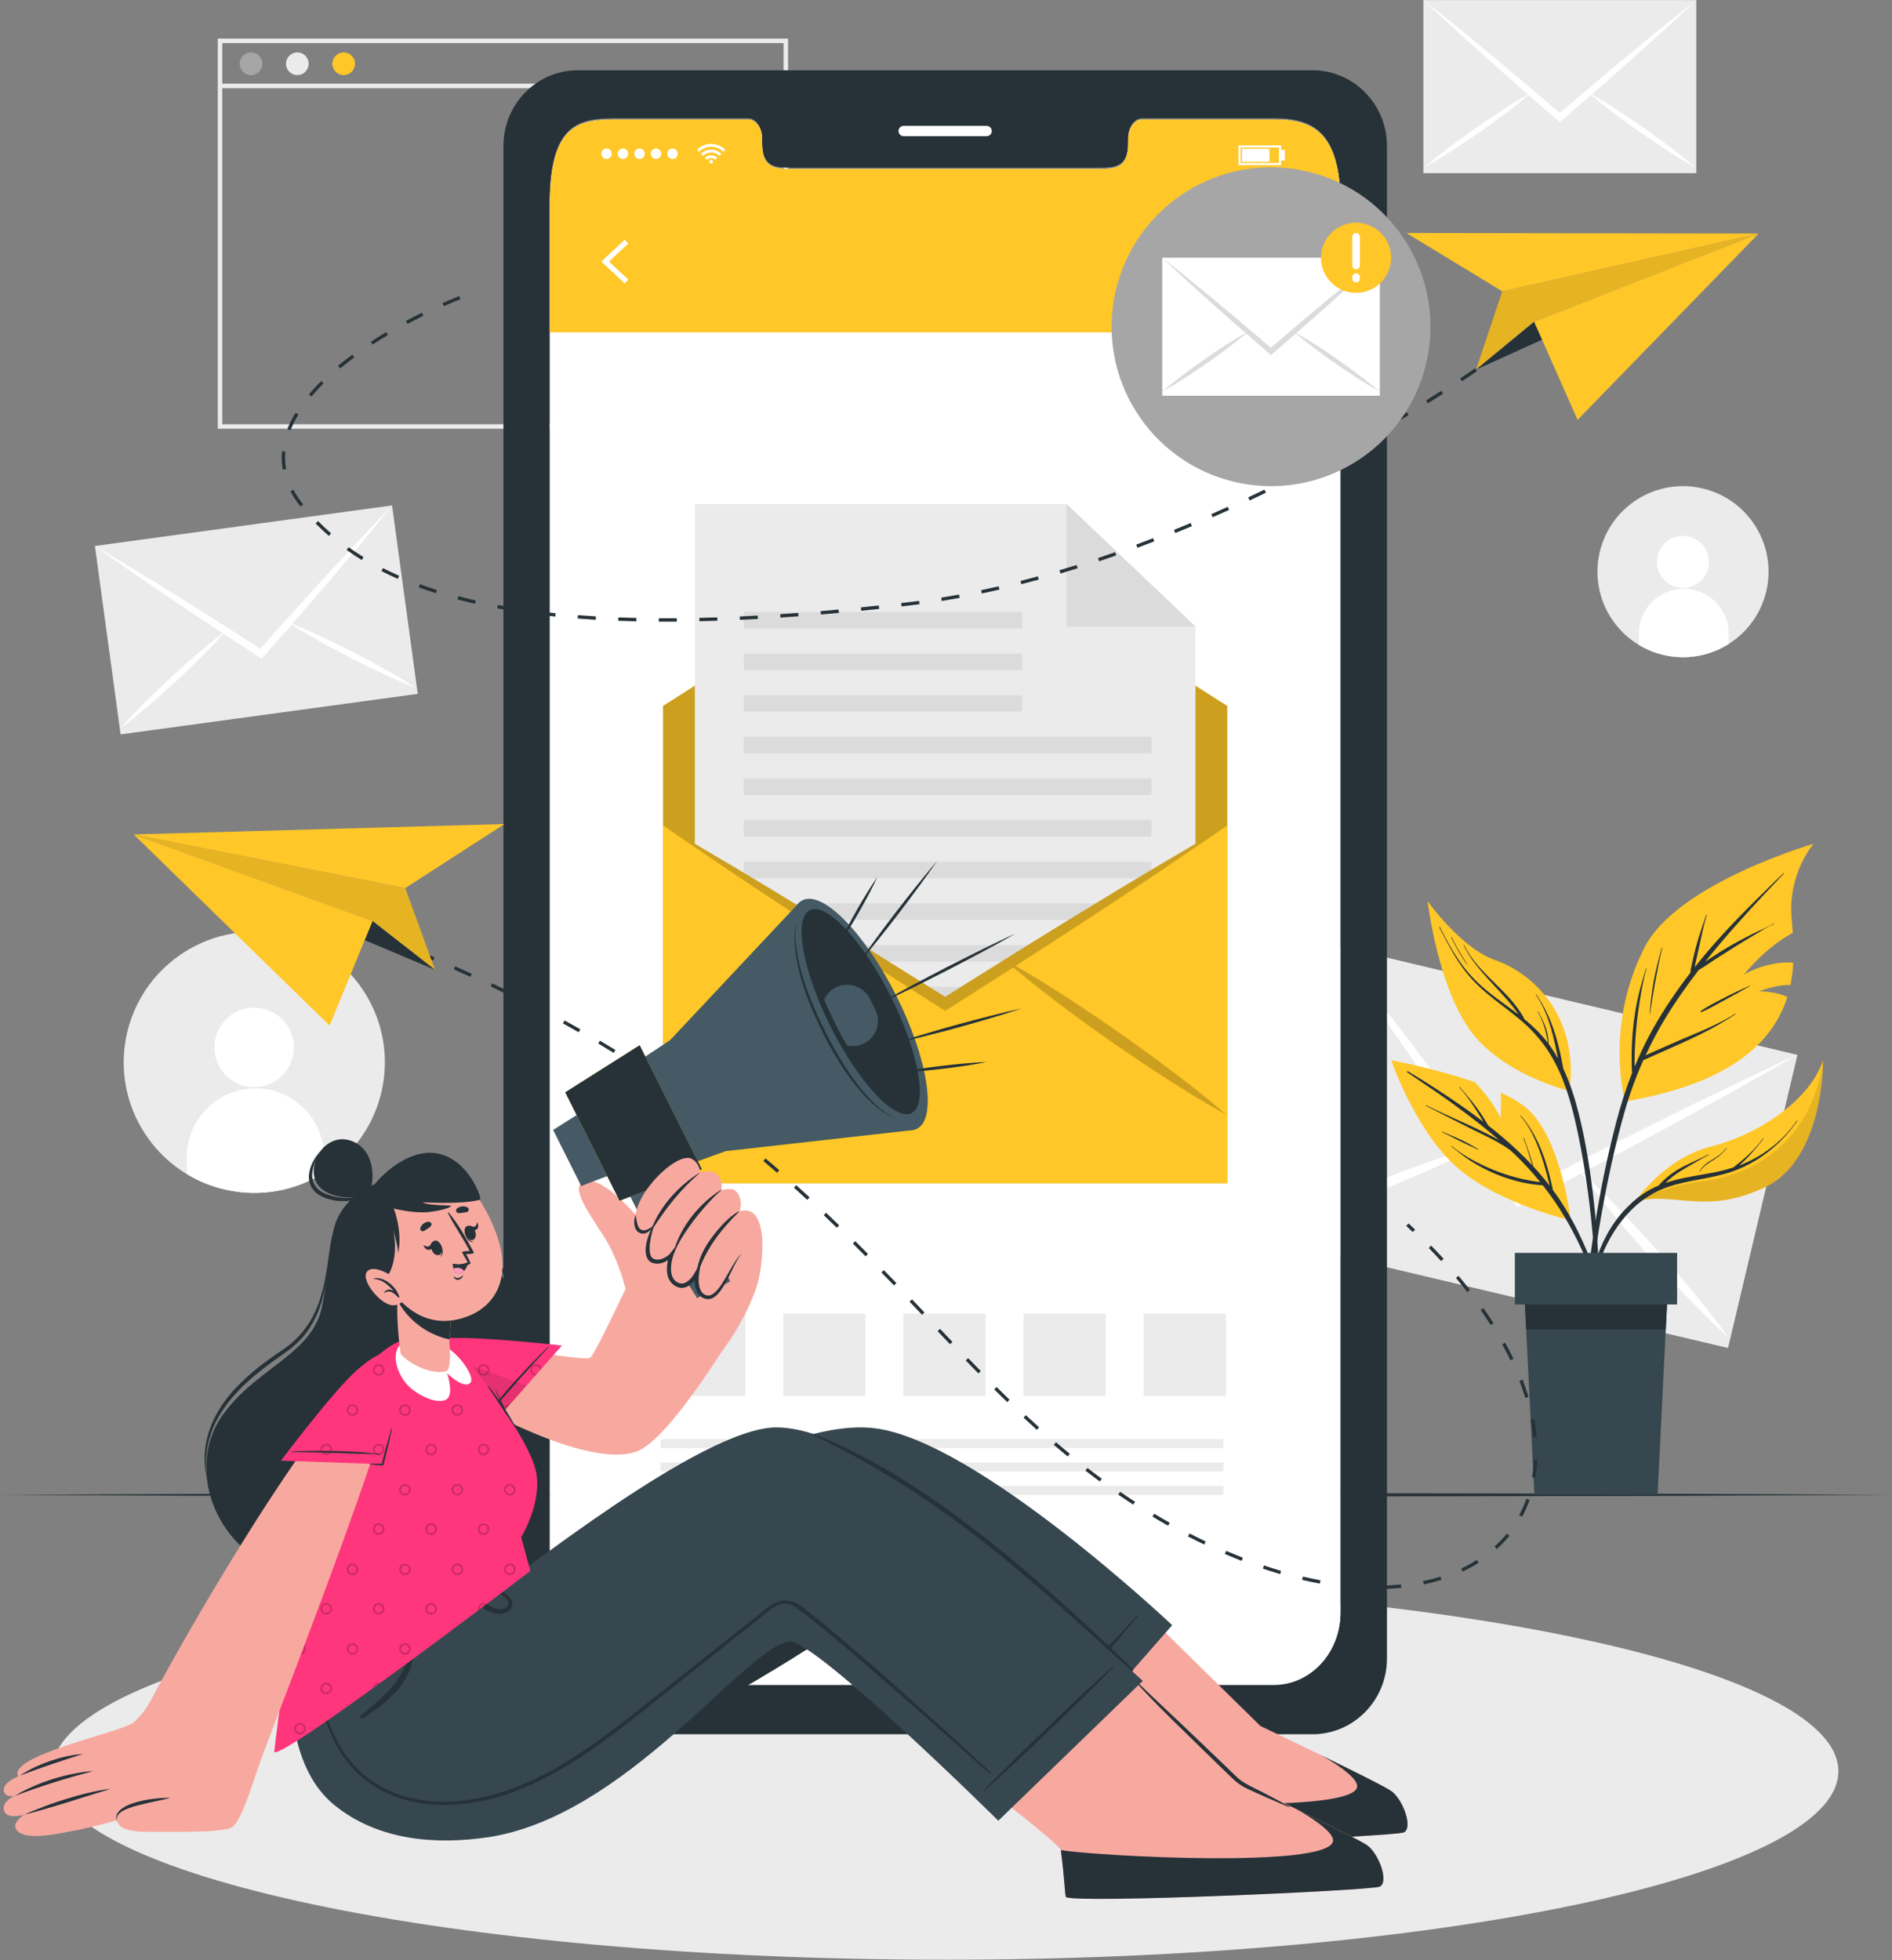 <svg width="5024" height="5205" viewBox="0 0 5024 5205" fill="none" xmlns="http://www.w3.org/2000/svg">
<rect x="0" y="0" width="5024" height="5205" fill="#808080" stroke="none"/>
<path d="M496.531 3118.11C526.905 3136.52 560.509 3150.4 596.982 3158.77C691.333 3180.65 785.446 3161.88 861.143 3113.68C935.165 3066.69 991.609 2991.59 1013.01 2899.39C1056.18 2712.72 940.068 2526.53 753.517 2483.36C567.086 2440.07 380.774 2556.3 337.484 2742.85C302.685 2893.05 371.327 3042.89 496.531 3118.11Z" fill="#EBEBEB"/>
<path d="M569.351 2782.68C570.069 2840.92 617.783 2887.56 676.14 2886.96C734.377 2886.24 781.015 2838.53 780.417 2780.17C779.7 2721.94 731.986 2675.3 673.629 2675.9C615.391 2676.61 568.753 2724.33 569.351 2782.68Z" fill="white"/>
<path d="M496.062 3074.59L496.54 3118.12C526.914 3136.53 560.517 3150.4 596.99 3158.77C691.342 3180.66 785.455 3161.88 861.151 3113.69L860.673 3070.28C859.477 2969.83 776.964 2888.99 676.275 2890.19C575.585 2891.38 494.985 2974.26 496.181 3074.59H496.062Z" fill="white"/>
<path d="M4352.03 1712.64C4371.89 1724.72 4394.01 1733.81 4417.81 1739.31C4479.63 1753.66 4541.22 1741.34 4590.84 1709.77C4639.28 1679.04 4676.35 1629.77 4690.34 1569.38C4718.56 1447.17 4642.62 1325.19 4520.29 1296.85C4398.19 1268.51 4276.1 1344.56 4247.76 1466.9C4225.04 1565.32 4269.88 1663.38 4351.91 1712.64H4352.03Z" fill="#EBEBEB"/>
<path d="M4399.74 1492.97C4400.22 1531.12 4431.55 1561.73 4469.69 1561.25C4507.84 1560.77 4538.46 1529.44 4537.98 1491.3C4537.5 1453.15 4506.17 1422.54 4468.02 1423.01C4429.87 1423.49 4399.26 1454.82 4399.74 1492.97Z" fill="white"/>
<path d="M4351.66 1684.18L4352.02 1712.64C4371.87 1724.72 4393.99 1733.81 4417.79 1739.31C4479.62 1753.66 4541.2 1741.34 4590.83 1709.77L4590.47 1681.31C4589.63 1615.54 4535.58 1562.56 4469.69 1563.28C4403.68 1564.12 4350.94 1618.29 4351.66 1684.06V1684.18Z" fill="white"/>
<path d="M2092.69 1138.51H578.277V102.434H2092.69V1138.51ZM590.235 1126.55H2080.73V114.392H590.235V1126.55Z" fill="#EBEBEB"/>
<path d="M696.681 169.284C696.681 185.906 683.168 199.419 666.546 199.419C649.924 199.419 636.411 185.906 636.411 169.284C636.411 152.661 649.924 139.148 666.546 139.148C683.168 139.148 696.681 152.661 696.681 169.284Z" fill="#A6A6A6"/>
<path d="M819.669 169.284C819.669 185.906 806.156 199.419 789.534 199.419C772.911 199.419 759.398 185.906 759.398 169.284C759.398 152.661 772.911 139.148 789.534 139.148C806.156 139.148 819.669 152.661 819.669 169.284Z" fill="#EBEBEB"/>
<path d="M942.756 169.284C942.756 185.906 929.243 199.419 912.621 199.419C895.999 199.419 882.486 185.906 882.486 169.284C882.486 152.661 895.999 139.148 912.621 139.148C929.243 139.148 942.756 152.661 942.756 169.284Z" fill="#FFC727"/>
<path d="M2086.73 222.242H584.275V234.201H2086.73V222.242Z" fill="#EBEBEB"/>
<path d="M1041.03 1342.21L252.033 1449.87L320.308 1950.24L1109.31 1842.58L1041.03 1342.21Z" fill="#EBEBEB"/>
<path d="M1041.01 1342.41C1013.26 1377.21 984.801 1410.81 956.818 1445.25C928.477 1478.97 900.016 1512.81 871.435 1546.3C841.539 1581.22 811.523 1615.89 781.508 1650.34C780.551 1651.41 779.714 1652.49 778.877 1653.68C752.21 1684.06 725.542 1714.55 698.756 1744.93L694.809 1749.23L689.906 1746.12C655.945 1724 622.222 1701.76 588.38 1679.51C587.184 1678.8 585.988 1678.08 584.792 1677.24C546.525 1652.13 508.258 1626.78 470.111 1600.95C433.758 1576.55 397.284 1551.56 360.931 1526.69C324.697 1501.09 288.343 1476.34 252.229 1450.15C289.659 1471.68 326.73 1494.52 363.92 1516.76C401.111 1539.48 438.182 1562.2 475.134 1585.4C516.27 1610.99 557.527 1637.06 598.664 1663.49C598.664 1663.49 598.744 1663.53 598.903 1663.61C629.756 1683.22 660.489 1702.95 691.341 1722.8C715.617 1695.54 740.012 1668.03 764.407 1641.01C764.407 1641.01 764.487 1640.89 764.646 1640.65C797.173 1604.3 829.82 1568.18 862.705 1532.31C892.123 1500.26 921.66 1468.21 951.437 1436.64C981.452 1405.31 1010.99 1373.38 1041.36 1342.53L1041.01 1342.41Z" fill="white"/>
<path d="M601.064 1674.49C601.064 1674.49 600.586 1675.2 600.227 1675.44C596.52 1679.51 592.933 1683.69 589.226 1687.64C571.766 1707.01 553.589 1725.79 535.174 1744.08C512.692 1766.69 489.492 1788.57 466.174 1810.33C442.616 1831.74 419.057 1853.15 394.662 1873.83C370.387 1894.52 345.753 1914.85 319.922 1933.98C340.969 1909.71 363.212 1886.75 385.694 1864.27C408.295 1841.67 431.494 1819.78 454.694 1798.02C478.252 1776.49 501.929 1755.09 526.324 1734.4C545.697 1717.9 565.428 1701.51 585.758 1685.97C590.421 1682.26 595.205 1678.79 599.988 1675.2C600.347 1674.97 600.706 1674.61 601.064 1674.37V1674.49Z" fill="white"/>
<path d="M1105.16 1826.97C1075.27 1815.49 1045.97 1802.46 1017.03 1789.07C988.089 1775.67 959.509 1761.44 931.048 1747.09C902.706 1732.38 874.485 1717.55 846.741 1701.77C824.14 1689.09 801.658 1675.94 779.774 1661.95C774.991 1658.96 770.447 1655.97 765.783 1652.98C765.424 1652.74 765.065 1652.5 764.707 1652.26C765.065 1652.5 765.544 1652.62 766.022 1652.74C771.642 1655.01 777.143 1657.16 782.644 1659.44C806.441 1669 829.641 1679.41 852.84 1690.17C881.779 1703.56 910.36 1717.79 938.701 1732.26C967.043 1746.97 995.265 1761.8 1023.01 1777.59C1050.87 1793.25 1078.38 1809.4 1105.16 1827.09V1826.97Z" fill="white"/>
<path d="M3545.37 2510.56L3361.05 3289.05L4588.61 3579.69L4772.92 2801.19L3545.37 2510.56Z" fill="#EBEBEB"/>
<path d="M4772.78 2801C4711.91 2836.64 4650.68 2870.12 4589.69 2904.92C4528.59 2938.64 4467.24 2972.36 4405.89 3005.49C4341.8 3040.17 4277.7 3074.25 4213.6 3108.09C4211.57 3109.17 4209.78 3110.36 4207.74 3111.44C4151.06 3141.22 4094.14 3170.87 4037.34 3200.65L4028.97 3204.72L4023.46 3197.3C3985.92 3145.28 3948.6 3093.26 3911.29 3040.89C3909.98 3039.21 3908.66 3037.3 3907.35 3035.38C3865.02 2976.31 3823.04 2917.12 3781.31 2857.2C3741.49 2800.28 3701.66 2742.76 3662.2 2685.12C3623.34 2626.65 3583.51 2569.25 3545.13 2510.17C3588.18 2563.27 3629.91 2618.16 3672.25 2672.21C3714.22 2726.86 3756.19 2781.63 3797.57 2836.99C3843.85 2898.22 3889.89 2960.29 3935.57 3022.83C3935.57 3022.83 3935.69 3022.95 3935.93 3023.19C3970.25 3069.71 4004.57 3116.58 4038.89 3163.34C4090.31 3136.79 4141.97 3110.12 4193.51 3084.18C4193.51 3084.18 4193.67 3084.06 4193.99 3083.82C4262.87 3048.66 4331.63 3013.86 4400.63 2979.66C4462.46 2948.93 4524.28 2918.55 4586.23 2888.77C4648.41 2859.48 4710.35 2829.1 4772.66 2801H4772.78Z" fill="white"/>
<path d="M3933.28 3041.12C3932.68 3041.36 3932.08 3041.84 3931.48 3042.08C3923.71 3046.03 3915.94 3050.09 3908.28 3053.92C3871.33 3072.58 3833.9 3090.03 3796.11 3106.66C3749.95 3127.23 3703.2 3146.36 3656.32 3165.25C3609.32 3183.55 3562.21 3201.61 3514.49 3218.35C3466.78 3235.09 3418.71 3251.11 3369.8 3264.75C3414.76 3240.95 3460.68 3219.66 3506.72 3199.22C3553 3178.65 3599.88 3159.51 3646.51 3140.62C3693.75 3122.2 3740.75 3104.15 3788.58 3087.4C3826.61 3074.01 3865.11 3061.1 3903.98 3049.74C3912.95 3046.98 3921.92 3044.47 3931.12 3041.96C3931.72 3041.72 3932.56 3041.48 3933.28 3041.24V3041.12Z" fill="white"/>
<path d="M4591.42 3553.78C4553.75 3519.7 4517.88 3483.83 4482.84 3447.47C4447.68 3411.12 4413.6 3373.81 4379.64 3336.38C4346.16 3298.47 4312.91 3260.45 4280.86 3221.34C4254.68 3189.65 4228.96 3157.48 4204.57 3124.24C4199.19 3117.18 4194.05 3110.13 4188.9 3103.07C4188.43 3102.59 4188.19 3101.88 4187.71 3101.4C4188.19 3101.88 4188.78 3102.47 4189.38 3102.71C4196.44 3109.29 4203.25 3115.51 4210.07 3122.09C4239.73 3149.71 4268.19 3178.53 4296.29 3207.47C4331.45 3243.82 4365.53 3281.13 4399.25 3318.68C4432.74 3356.59 4465.98 3394.62 4498.03 3433.72C4530.32 3472.71 4561.77 3512.29 4591.3 3553.67L4591.42 3553.78Z" fill="white"/>
<path d="M4504.39 0.211H3779.59V459.892H4504.39V0.211Z" fill="#EBEBEB"/>
<path d="M4504.39 0.206C4475.09 28.188 4445.31 54.975 4415.78 82.599C4386.12 109.505 4356.22 136.531 4326.33 163.199C4295.12 191.062 4263.78 218.566 4232.45 245.951C4231.5 246.788 4230.66 247.744 4229.58 248.582C4201.84 272.737 4173.98 296.893 4146.11 321.049L4141.93 324.398L4137.86 321.049C4110 296.893 4082.26 272.737 4054.51 248.462C4053.56 247.744 4052.6 246.788 4051.52 245.951C4020.07 218.566 3988.74 190.942 3957.53 162.959C3927.75 136.412 3897.86 109.505 3868.2 82.479C3838.66 54.975 3808.89 28.069 3779.59 0.086C3810.68 24.122 3841.29 49.235 3872.15 73.869C3902.88 98.862 3933.49 123.975 3963.99 149.446C3997.95 177.549 4031.91 206.129 4065.75 235.069C4065.75 235.069 4065.83 235.108 4065.99 235.188C4091.34 256.713 4116.7 278.238 4142.05 299.883C4167.28 278.238 4192.63 256.474 4217.98 235.188C4217.98 235.188 4218.06 235.108 4218.22 234.949C4252.07 206.249 4285.91 177.668 4319.99 149.327C4350.48 123.975 4381.1 98.862 4411.71 73.989C4442.56 49.355 4473.18 24.242 4504.39 0.206Z" fill="white"/>
<path d="M4066.87 245.605C4066.87 245.605 4066.27 246.203 4066.03 246.323C4062.2 249.552 4058.38 252.9 4054.55 256.009C4036.37 271.316 4017.72 286.025 3998.82 300.255C3975.74 317.834 3952.19 334.815 3928.39 351.557C3904.59 367.94 3880.55 384.323 3856.16 399.988C3831.64 415.654 3807.01 430.961 3781.42 445.072C3803.42 425.819 3826.26 407.881 3849.34 390.302C3872.54 372.723 3896.1 355.742 3919.78 339.001C3943.69 322.498 3967.61 306.115 3992.13 290.449C4011.62 277.893 4031.47 265.576 4051.68 254.096C4056.34 251.345 4061.01 248.715 4065.79 246.203C4066.15 245.964 4066.51 245.725 4066.87 245.605Z" fill="white"/>
<path d="M4502.59 445.058C4476.99 431.067 4452.24 415.641 4427.85 399.975C4403.33 384.31 4379.41 367.927 4355.5 351.544C4331.82 334.802 4308.14 317.941 4285.06 300.242C4266.29 286.012 4247.63 271.422 4229.57 255.996C4225.63 252.767 4221.8 249.419 4218.09 246.19C4217.74 245.951 4217.5 245.592 4217.26 245.473C4217.62 245.712 4217.98 245.951 4218.33 246.071C4223.12 248.821 4227.78 251.452 4232.44 254.083C4252.65 265.563 4272.39 277.88 4292 290.436C4316.51 306.102 4340.43 322.485 4364.23 338.987C4387.9 355.729 4411.58 372.59 4434.66 390.289C4457.86 407.868 4480.7 425.805 4502.7 445.058H4502.59Z" fill="white"/>
<path d="M2509.88 5204.15C3819.74 5204.15 4881.59 4980.03 4881.59 4703.57C4881.59 4427.1 3819.74 4202.99 2509.88 4202.99C1200.02 4202.99 138.167 4427.1 138.167 4703.57C138.167 4980.03 1200.02 5204.15 2509.88 5204.15Z" fill="#EBEBEB"/>
<path d="M0.75 3969.68L628.685 3966.69L1256.5 3965.73L2512.37 3963.7L3768.12 3965.61L4396.06 3966.69L5024 3969.68L4396.06 3972.55L3768.12 3973.62L2512.37 3975.66L1256.5 3973.62L628.685 3972.55L0.75 3969.68Z" fill="#263238"/>
<path d="M4171.09 3240.67C4171.09 3240.67 3972.7 3195.71 3863.88 3095.5C3755.18 2995.28 3694.43 2815.79 3694.43 2815.79C3694.43 2815.79 3811.26 2837.19 3916.97 2874.27C3934.67 2893.28 3968.51 2932.38 3984.3 2969.45C3984.3 2969.45 3987.65 2930.35 3984.78 2901.41C4013.12 2914.45 4037.63 2928.92 4055.45 2944.34C4145.62 3023.27 4171.09 3240.79 4171.09 3240.79V3240.67Z" fill="#FFC727"/>
<path d="M3818.35 2903.08C3791.33 2884.3 3763.82 2866.37 3736.8 2847.47C3735.12 2846.28 3736.8 2843.76 3738.47 2844.84C3789.65 2875.33 3840 2907.98 3888.79 2942.18C3905.77 2954.14 3922.51 2966.46 3939.01 2979.13C3937.82 2977.22 3936.74 2975.19 3935.55 2973.27C3929.57 2963.35 3923.35 2953.54 3917.01 2943.74C3904.45 2924.12 3890.58 2904.75 3874.92 2887.53C3874.32 2886.93 3875.27 2885.98 3875.87 2886.57C3891.3 2904.39 3906.73 2921.97 3920.84 2940.87C3927.53 2949.83 3933.75 2959.16 3939.73 2968.61C3942.84 2973.51 3945.83 2978.53 3948.7 2983.56C3949.66 2985.23 3950.73 2986.91 3951.69 2988.7C3977.4 3008.79 4002.27 3029.84 4026.19 3052.08C4040.9 3065.83 4055.13 3080.06 4068.76 3094.65C4061.11 3070.61 4054.41 3046.34 4045.44 3022.66C4045.08 3021.82 4046.52 3021.47 4046.76 3022.3C4055.37 3047.06 4064.82 3072.05 4071.51 3097.52C4086.7 3113.9 4101.29 3131 4114.92 3148.7C4114.68 3147.63 4114.44 3146.55 4114.2 3145.47C4111.93 3136.15 4109.66 3126.82 4107.15 3117.49C4102.37 3099.55 4097.1 3081.74 4091 3064.16C4078.57 3028.04 4062.42 2992.77 4037.67 2963.47C4037.07 2962.75 4038.03 2961.91 4038.63 2962.51C4077.37 3008.43 4100.09 3063.44 4114.56 3121.2C4116.72 3129.69 4118.63 3138.18 4120.66 3146.67C4121.74 3151.21 4122.81 3155.76 4123.65 3160.42C4129.63 3168.55 4135.49 3176.69 4141.11 3185.06C4175.55 3236.36 4202.46 3292.32 4225.06 3349.72C4250.53 3414.3 4270.38 3481.03 4288.68 3547.99C4289.04 3549.31 4287.12 3549.79 4286.64 3548.47C4247.9 3432.36 4208.2 3314.57 4141.83 3210.89C4127.84 3189 4112.65 3167.84 4096.51 3147.51C4063.86 3145.71 4030.97 3138.54 4000 3128.25C3965.8 3116.89 3933.51 3101.11 3903.26 3081.5C3885.8 3070.26 3869.89 3057.1 3853.75 3044.07C3853.03 3043.47 3853.75 3042.39 3854.59 3042.99C3881.37 3065.71 3913.66 3083.41 3945.47 3098C3977.52 3112.59 4011.12 3124.07 4045.56 3131.6C4060.27 3134.83 4075.1 3137.1 4089.93 3139.14C4071.63 3116.53 4052.02 3094.89 4031.45 3074.32C4024.76 3067.63 4017.82 3061.29 4010.88 3054.83C3988.04 3038.21 3962.81 3025.05 3937.58 3012.86C3905.05 2997.19 3873.12 2980.45 3840.83 2964.18C3822.66 2954.98 3804.6 2945.53 3786.3 2936.56C3785.47 2936.2 3786.3 2935.01 3787.02 2935.37C3819.67 2951.15 3852.79 2965.86 3885.68 2980.93C3916.65 2995.16 3947.98 3009.39 3977.76 3026.01C3979.07 3026.73 3980.27 3027.56 3981.47 3028.28C3954.56 3004.84 3926.82 2982.6 3898.35 2961.08C3872.05 2941.22 3845.38 2921.73 3818.23 2902.96L3818.35 2903.08Z" fill="#263238"/>
<path d="M3829.59 3005.32C3845.73 3012.38 3862.11 3018.72 3878.14 3026.13C3894.52 3033.79 3910.19 3042.75 3925.73 3052.08C3926.45 3052.44 3925.73 3053.4 3925.13 3053.16C3909.35 3045.62 3893.32 3038.45 3877.66 3030.68C3861.63 3022.54 3845.73 3013.93 3829.35 3006.76C3828.51 3006.4 3828.99 3005.08 3829.71 3005.44L3829.59 3005.32Z" fill="#263238"/>
<path d="M4815.66 2240.82C4815.66 2240.82 4759.93 2304.56 4756.34 2405.61C4755.75 2423.43 4758.5 2448.18 4760.53 2477.36C4686.51 2516.82 4631.02 2587.98 4631.02 2587.98C4672.99 2562.74 4730.75 2552.58 4761.85 2556.65C4760.77 2575.78 4758.5 2595.75 4754.31 2615.96C4740.56 2615.12 4714.01 2617.04 4670.12 2632.58C4670.12 2632.58 4713.17 2631.51 4746.06 2647.65C4710.66 2760.18 4605.55 2875.82 4315.2 2924.84C4315.2 2924.84 4259.23 2727.77 4366.62 2516.35C4453.56 2345.22 4815.54 2240.82 4815.54 2240.82H4815.66Z" fill="#FFC727"/>
<path d="M4214.73 3406.42C4219.75 3358.35 4226.09 3310.4 4233.51 3262.68C4248.33 3167.14 4267.59 3072.07 4292.1 2978.55C4303.58 2934.43 4317.45 2891.14 4333.96 2849.04C4332.88 2841.39 4333 2833.5 4332.88 2825.84C4332.64 2816.52 4332.64 2807.31 4332.76 2797.98C4333 2779.33 4333.84 2760.79 4335.39 2742.25C4338.5 2705.66 4344.12 2668.95 4353.21 2633.43C4358.47 2612.74 4364.69 2592.42 4370.79 2571.97C4371.03 2571.13 4372.34 2571.49 4372.1 2572.33C4361.82 2607.72 4355.96 2644.55 4350.7 2681.03C4345.44 2717.14 4342.33 2753.5 4340.89 2789.97C4340.53 2799.89 4340.3 2809.94 4340.3 2819.86C4340.3 2824.05 4340.53 2828.35 4340.65 2832.66C4355 2798.1 4371.03 2764.26 4389.56 2731.37C4418.86 2679.35 4452.47 2629.97 4488.94 2582.73C4488.58 2577.35 4490.25 2571.73 4491.33 2566.47C4492.65 2560.01 4494.08 2553.55 4495.52 2547.09C4498.5 2533.82 4501.85 2520.67 4505.44 2507.51C4512.62 2481.2 4522.18 2455.73 4530.43 2429.78C4530.67 2428.94 4531.99 2429.3 4531.75 2430.14C4524.1 2455.85 4518.95 2482.52 4513.09 2508.71C4510.22 2521.62 4507.35 2534.66 4504.48 2547.57C4503.05 2554.03 4501.73 2560.49 4500.3 2567.06C4500.3 2567.54 4500.18 2568.02 4500.06 2568.5C4511.78 2553.67 4523.74 2539.08 4536.05 2524.73C4591.54 2459.68 4652.29 2399.77 4713.4 2340.21C4720.93 2332.92 4728.58 2325.74 4736.24 2318.57C4736.84 2317.97 4737.79 2318.93 4737.19 2319.52C4678.72 2380.51 4621.2 2442.22 4566.67 2506.79C4553.75 2522.1 4540.96 2537.65 4528.4 2553.43C4534.98 2549.01 4541.67 2544.58 4548.25 2540.28C4565.11 2529.28 4582.21 2518.51 4599.91 2508.59C4617.49 2498.66 4635.31 2489.1 4653.37 2480.13C4672.02 2470.92 4691.87 2463.38 4709.81 2452.98C4710.53 2452.5 4711.24 2453.82 4710.41 2454.18C4691.87 2461.71 4674.65 2473.31 4657.43 2483.47C4639.73 2494 4622.15 2504.52 4604.82 2515.52C4587.71 2526.29 4570.61 2537.05 4553.63 2548.05C4539.52 2557.26 4525.65 2567.3 4510.94 2575.67C4477.46 2619.08 4446.01 2663.93 4417.91 2711.04C4400.21 2740.7 4384.3 2771.07 4369.83 2802.17C4373.3 2800.61 4376.77 2799.18 4380.24 2797.62C4389.09 2793.68 4397.93 2789.73 4406.78 2785.78C4423.88 2778.25 4440.98 2770.83 4458.09 2763.3C4490.61 2749.19 4523.74 2736.16 4555.67 2720.61C4573.6 2711.88 4591.18 2702.67 4607.8 2691.67C4608.52 2691.19 4609.12 2692.39 4608.4 2692.87C4548.85 2733.88 4482.12 2762.82 4416.23 2792L4387.65 2804.68C4379.76 2808.15 4371.98 2811.97 4363.85 2815.08C4344.36 2858.61 4327.98 2903.45 4314.7 2949.61C4288.28 3041.81 4268.19 3136.04 4251.56 3230.4C4234.94 3325.23 4223.7 3420.65 4214.97 3516.56C4213.89 3528.52 4212.82 3540.48 4211.5 3552.44C4210.91 3557.22 4203.85 3557.22 4203.97 3552.2C4204.45 3503.53 4209.47 3454.74 4214.61 3406.42H4214.73Z" fill="#263238"/>
<path d="M4391.37 2604.73C4396.75 2575.2 4404.52 2546.38 4412.53 2517.44C4412.77 2516.6 4414.09 2516.96 4413.85 2517.8C4406.55 2546.14 4401.29 2575.08 4395.91 2603.9C4390.53 2633.19 4385.63 2662.73 4381.56 2692.27C4381.56 2692.75 4380.72 2692.75 4380.72 2692.27C4382.64 2662.85 4386.22 2633.67 4391.37 2604.73Z" fill="#263238"/>
<path d="M4516.47 2684.74C4536.2 2670.86 4558.21 2660.22 4579.61 2649.22C4590.13 2643.72 4600.9 2638.58 4611.66 2633.31C4622.66 2627.93 4634.14 2623.51 4645.14 2618.01C4645.86 2617.65 4646.58 2618.84 4645.74 2619.2C4635.1 2624.58 4625.05 2630.92 4614.65 2636.66C4603.89 2642.52 4593.24 2648.5 4582.36 2654.24C4561.2 2665.6 4540.27 2678.28 4518.03 2687.49C4516.11 2688.32 4514.8 2685.81 4516.47 2684.62V2684.74Z" fill="#263238"/>
<path opacity="0.1" d="M4167.44 2896.98C4167.44 2896.98 3983.88 2853.09 3899.57 2729.92C3819.09 2612.25 3793.02 2411.82 3790.99 2394.12C3794.34 2410.27 3832.13 2585.58 3957.21 2667.14C4052.88 2729.68 4145.44 2781.1 4167.56 2896.86L4167.44 2896.98Z" fill="#263238"/>
<path d="M3998.08 2579.83C4030.37 2610.93 4054.64 2647.52 4065.76 2691.29C4065.76 2691.64 4065.28 2691.88 4065.16 2691.53C4051.41 2650.75 4028.57 2610.57 3997.12 2580.79C3996.52 2580.19 3997.36 2579.24 3998.08 2579.83Z" fill="#263238"/>
<path d="M4167.49 2896.97C4167.49 2896.97 3983.92 2853.09 3899.62 2729.91C3819.14 2612.24 3793.07 2411.82 3791.04 2394.12C3790.92 2393.28 3790.8 2392.93 3790.8 2392.93C3790.8 2392.93 3878.81 2518.13 3971.37 2550.06C4063.93 2581.99 4194.03 2692.36 4167.49 2896.97Z" fill="#FFC727"/>
<path d="M3823.32 2462.04C3840.3 2495.41 3858.24 2528.53 3880.12 2559.14C3901.41 2588.92 3927.12 2614.15 3955.7 2636.87C3980.69 2656.72 4007 2674.66 4032.23 2694.03C4032 2693.8 4031.88 2693.44 4031.64 2693.08C4026.85 2686.02 4021.83 2679.21 4016.57 2672.51C4006.05 2659.12 3994.57 2646.44 3982.97 2633.88C3960.13 2609.13 3936.81 2584.85 3916.36 2558.07C3905 2543.24 3895.07 2527.45 3886.94 2510.59C3886.58 2509.87 3887.9 2509.4 3888.26 2510.11C3918.03 2572.18 3977.47 2611.88 4019.92 2664.26C4026.02 2671.67 4031.64 2679.45 4036.9 2687.46C4040.61 2693.08 4045.03 2699.42 4047.42 2706.11C4070.5 2725.01 4091.91 2745.69 4110.08 2769.37C4108.53 2757.29 4105.9 2745.34 4102.67 2733.74C4098.13 2717.35 4092.15 2701.81 4083.18 2687.22C4082.7 2686.5 4083.9 2685.78 4084.25 2686.5C4092.86 2700.97 4100.64 2716.64 4105.66 2732.66C4109.73 2745.69 4111.64 2758.85 4112.36 2772.36C4112.36 2772.36 4112.36 2772.36 4112.36 2772.48C4121.56 2784.8 4129.7 2797.71 4137.11 2811.11C4136.39 2807.16 4135.56 2803.21 4134.84 2799.39C4131.25 2781.09 4127.18 2762.8 4122.4 2744.86C4112.72 2708.26 4099.8 2672.75 4078.27 2641.42C4077.8 2640.7 4078.87 2639.98 4079.35 2640.7C4100.64 2671.67 4116.66 2706.23 4128.26 2741.87C4134.12 2759.93 4138.78 2778.22 4142.97 2796.64C4145 2805.73 4146.8 2814.69 4148.59 2823.78C4149.55 2828.45 4150.5 2833.23 4151.22 2838.13C4170 2877.83 4183.15 2920.29 4193.55 2962.62C4212.33 3038.68 4223.93 3117 4232.66 3194.73C4241.87 3276.41 4246.65 3359.04 4245.33 3441.2C4245.21 3451.48 4244.62 3461.88 4244.02 3472.17C4243.9 3474.8 4239.95 3475.16 4239.71 3472.41C4237.92 3431.63 4236.84 3390.85 4234.45 3350.19C4232.06 3309.41 4228.47 3268.76 4224.17 3228.22C4215.56 3148.57 4203.24 3069.05 4185.9 2990.84C4171.07 2923.76 4151.7 2856.19 4114.99 2797.35C4096.57 2767.82 4074.57 2741.75 4048.74 2718.55C4023.03 2695.47 3994.81 2675.14 3967.66 2653.85C3940.63 2632.57 3914.68 2609.37 3893.28 2582.34C3870.2 2553.16 3852.02 2520.52 3834.92 2487.63C3830.62 2479.26 3826.19 2471.01 3821.77 2462.76C3821.41 2462.04 3822.48 2461.2 3822.84 2462.04H3823.32Z" fill="#263238"/>
<path d="M3854.99 2488.96C3866.71 2513.83 3880.94 2537.39 3895.89 2560.47C3896.24 2561.07 3895.41 2561.55 3895.05 2561.07C3879.02 2538.47 3865.75 2514.31 3853.67 2489.44C3853.31 2488.6 3854.63 2488.24 3854.99 2488.96Z" fill="#263238"/>
<path d="M4841.16 2815.79C4841.16 2815.79 4844.03 3076.72 4688.09 3152.06C4532.15 3227.52 4448.44 3164.62 4342.49 3189.85C4342.49 3189.85 4342.49 3189.85 4342.73 3189.73C4346.8 3183.51 4422.49 3074.81 4542.79 3044.79C4666.56 3013.94 4803.73 2924.49 4841.28 2815.79H4841.16Z" fill="#FFC727"/>
<path opacity="0.1" d="M4841.16 2815.79C4841.16 2815.79 4844.03 3076.72 4688.09 3152.06C4532.15 3227.52 4448.44 3164.62 4342.49 3189.85C4342.49 3189.85 4342.49 3189.85 4342.73 3189.73C4347.15 3187.58 4424.53 3148.83 4520.07 3137.35C4618.49 3125.51 4806.36 3061.41 4841.28 2815.79H4841.16Z" fill="black"/>
<path d="M4332.18 3194.52C4350.84 3177.78 4371.64 3163.31 4394.25 3152.54C4397.59 3150.99 4401.06 3149.67 4404.41 3148.24C4406.08 3146.21 4407.76 3144.17 4409.67 3142.26C4414.34 3137.36 4419.24 3132.69 4424.38 3128.27C4434.19 3119.9 4444.59 3112.12 4455.71 3105.67C4481.54 3090.48 4509.88 3079.84 4536.31 3065.73C4537.03 3065.37 4537.75 3066.56 4536.91 3066.92C4523.87 3073.74 4511.2 3081.15 4498.52 3088.57C4486.21 3095.74 4473.53 3102.68 4461.45 3110.45C4450.69 3117.39 4440.29 3125.16 4430.6 3133.65C4427.85 3136.04 4425.22 3138.67 4422.59 3141.3C4439.81 3135.44 4457.51 3130.9 4475.32 3127.31C4503.9 3121.57 4532.72 3117.51 4561.3 3111.41C4575.3 3108.42 4589.17 3104.71 4602.68 3100.29C4615.6 3089.88 4628.51 3079.48 4640.83 3068.24C4655.66 3054.6 4669.17 3039.78 4681.13 3023.51C4681.61 3022.8 4682.8 3023.51 4682.32 3024.23C4663.07 3049.1 4642.38 3074.1 4618.35 3094.78C4625.04 3092.27 4631.74 3089.52 4638.32 3086.53C4691.29 3062.5 4738.53 3024.23 4771.29 2975.92C4771.77 2975.2 4772.97 2975.92 4772.49 2976.64C4743.91 3018.01 4707.68 3053.41 4664.98 3079.84C4643.58 3093.11 4620.98 3103.99 4597.06 3112C4569.56 3121.21 4541.1 3126.59 4512.63 3131.98C4484.77 3137.24 4456.79 3142.5 4430 3151.71C4405.13 3160.2 4381.69 3172.39 4360.64 3188.18C4320.46 3218.32 4289.49 3259.45 4267.13 3304.06C4237.59 3363.25 4223.48 3429.5 4215.71 3494.79C4215.35 3497.54 4211.04 3497.54 4211.28 3494.79C4218.58 3385.13 4247.88 3271.05 4332.42 3194.88L4332.18 3194.52Z" fill="#263238"/>
<path d="M4513.33 3109.37C4521.1 3096.93 4532.82 3087.61 4545.38 3080.31C4560.09 3071.82 4573.36 3062.61 4583.52 3048.74C4584 3048.02 4585.2 3048.74 4584.72 3049.46C4575.27 3061.54 4564.03 3071.46 4551 3079.6C4537.37 3088.09 4523.61 3096.46 4514.29 3109.97C4513.93 3110.57 4512.97 3109.97 4513.33 3109.37Z" fill="#263238"/>
<path d="M4430.45 3387.04L4423.27 3530.54L4401.51 3968.93H4074.33L4052.56 3530.54L4045.39 3387.04H4430.45Z" fill="#37474F"/>
<path d="M4430.45 3387.04L4423.27 3530.54H4052.56L4045.39 3387.04H4430.45Z" fill="#263238"/>
<path d="M4453.38 3327.12H4022.52V3464.04H4453.38V3327.12Z" fill="#37474F"/>
<path d="M3485.37 186.617H1534.12C1425.18 186.617 1336.81 276.544 1336.81 387.638V4404.34C1336.81 4515.32 1425.18 4605.37 1534.12 4605.37H3485.37C3594.31 4605.37 3682.92 4515.2 3682.92 4404.34V387.638C3682.92 276.544 3594.31 186.617 3485.37 186.617ZM3559.39 4280.1C3559.39 4385.81 3480.23 4471.31 3382.53 4471.31H1636.96C1539.14 4471.31 1459.86 4385.81 1459.86 4280.1V539.868C1459.86 324.498 1539.02 313.974 1636.96 313.974H1986.63C2006.95 313.974 2023.58 337.054 2023.58 365.634V377.952C2023.58 445.038 2060.29 445.277 2105.25 445.277H2913.88C2959.32 445.277 2995.79 445.038 2995.79 377.952V365.634C2995.79 337.054 3012.18 313.974 3032.87 313.974H3382.53C3480.23 313.974 3559.39 342.555 3559.39 539.868V4280.1Z" fill="#263238"/>
<path d="M3559.43 543.097V4283.33C3559.43 4389.04 3480.27 4474.54 3382.57 4474.54H1637C1539.18 4474.54 1459.9 4389.04 1459.9 4283.33V543.097C1459.9 327.727 1539.06 317.203 1637 317.203H1986.66C2006.99 317.203 2023.61 340.283 2023.61 368.863V381.181C2023.61 448.267 2060.33 448.506 2105.29 448.506H2913.92C2959.36 448.506 2995.83 448.267 2995.83 381.181V368.863C2995.83 340.283 3012.21 317.203 3032.9 317.203H3382.57C3480.27 317.203 3559.43 345.784 3559.43 543.097Z" fill="white"/>
<path d="M3559.52 543.226V882.606H1460.1V543.226C1460.1 327.855 1539.26 317.332 1637.2 317.332H1986.87C2007.2 317.332 2023.82 340.412 2023.82 368.992V381.309C2023.82 448.396 2060.53 448.635 2105.49 448.635H2914.12C2959.56 448.635 2996.04 448.396 2996.04 381.309V368.992C2996.04 340.412 3012.42 317.332 3033.11 317.332H3382.77C3480.47 317.332 3559.63 345.913 3559.63 543.226H3559.52Z" fill="#FFC727"/>
<path d="M2620 361.57H2399.48C2391.95 361.57 2385.85 355.471 2385.85 347.937C2385.85 340.403 2391.95 334.305 2399.48 334.305H2620C2627.53 334.305 2633.63 340.403 2633.63 347.937C2633.63 355.471 2627.53 361.57 2620 361.57Z" fill="white"/>
<path d="M1926.18 398.025C1925.1 399.101 1923.91 400.297 1922.83 401.373C1922.23 401.971 1921.52 402.689 1920.92 403.287C1911.83 394.437 1901.07 389.774 1888.39 389.774C1875.72 389.774 1864.95 394.437 1855.75 403.287C1855.15 402.689 1854.55 401.971 1853.95 401.373C1852.88 400.297 1851.68 399.101 1850.6 398.025C1850.6 398.025 1850.72 397.786 1850.84 397.786C1852.28 396.47 1853.59 395.155 1855.15 393.959C1858.14 391.448 1861.49 389.415 1865.07 387.621C1869.26 385.588 1873.56 384.034 1878.23 383.196C1880.38 382.838 1882.53 382.599 1884.8 382.359C1885.52 382.359 1890.42 382.359 1890.54 382.359C1891.98 382.359 1893.53 382.479 1894.97 382.718C1899.03 383.196 1903.1 384.153 1906.93 385.588C1909.8 386.664 1912.43 387.86 1915.06 389.415C1917.81 390.969 1920.44 392.763 1922.83 394.796C1924.03 395.872 1925.22 396.949 1926.42 398.025H1926.18Z" fill="white"/>
<path d="M1866.56 413.93C1864.76 412.137 1862.97 410.463 1861.17 408.669C1867.27 402.69 1874.45 398.863 1882.94 397.787C1895.61 396.112 1906.38 399.939 1915.58 408.669C1913.79 410.463 1912 412.256 1910.2 414.05C1904.1 408.19 1896.93 404.962 1888.32 404.962C1879.83 404.962 1872.53 408.071 1866.44 414.05L1866.56 413.93Z" fill="white"/>
<path d="M1904.75 419.178C1902.96 420.972 1901.28 422.646 1899.49 424.44C1896.38 421.45 1892.67 419.776 1888.25 419.776C1883.82 419.776 1880.12 421.45 1877.01 424.44C1875.21 422.646 1873.42 420.852 1871.74 419.178C1880.24 410.329 1895.42 409.611 1904.75 419.178Z" fill="white"/>
<path d="M1893.2 429.373C1893.2 432.004 1891.04 434.157 1888.41 434.157C1885.78 434.157 1883.63 432.004 1883.63 429.373C1883.63 426.742 1885.78 424.59 1888.41 424.59C1891.04 424.59 1893.2 426.742 1893.2 429.373Z" fill="white"/>
<path d="M1596.68 408.204C1596.68 400.55 1602.9 394.332 1610.55 394.332C1618.2 394.332 1624.42 400.55 1624.42 408.204C1624.42 415.857 1618.2 422.076 1610.55 422.076C1602.9 422.076 1596.68 415.857 1596.68 408.204Z" fill="white"/>
<path d="M1640.39 408.204C1640.39 400.55 1646.6 394.332 1654.26 394.332C1661.91 394.332 1668.13 400.55 1668.13 408.204C1668.13 415.857 1661.91 422.076 1654.26 422.076C1646.6 422.076 1640.39 415.857 1640.39 408.204Z" fill="white"/>
<path d="M1684.29 408.204C1684.29 400.55 1690.51 394.332 1698.17 394.332C1705.82 394.332 1712.04 400.55 1712.04 408.204C1712.04 415.857 1705.82 422.076 1698.17 422.076C1690.51 422.076 1684.29 415.857 1684.29 408.204Z" fill="white"/>
<path d="M1728.1 408.204C1728.1 400.55 1734.32 394.332 1741.97 394.332C1749.63 394.332 1755.84 400.55 1755.84 408.204C1755.84 415.857 1749.63 422.076 1741.97 422.076C1734.32 422.076 1728.1 415.857 1728.1 408.204Z" fill="white"/>
<path d="M1772.01 408.204C1772.01 400.55 1778.23 394.332 1785.88 394.332C1793.54 394.332 1799.75 400.55 1799.75 408.204C1799.75 415.857 1793.54 422.076 1785.88 422.076C1778.23 422.076 1772.01 415.857 1772.01 408.204Z" fill="white"/>
<path d="M3401.85 438.564H3288.61V386.066H3401.85V438.564ZM3294.35 432.824H3396.11V391.926H3294.35V432.824Z" fill="white"/>
<path d="M3371.02 395.039H3297.96V429.718H3371.02V395.039Z" fill="white"/>
<path d="M3411.88 398.266H3401.83V426.368H3411.88V398.266Z" fill="white"/>
<path d="M1658.75 752.728L1596.69 694.61L1658.75 636.492L1668.32 646.776L1617.26 694.61L1668.32 742.444L1658.75 752.728Z" fill="white"/>
<path d="M3368.94 756.912H3327.08V742.323C3327.08 741.127 3326.36 739.931 3325.17 739.333C3323.61 738.496 3322.06 737.659 3320.5 736.702C3319.43 735.985 3317.99 735.985 3317.04 736.583L3304.36 743.877L3283.43 707.643L3296.11 700.349C3297.18 699.751 3297.78 698.555 3297.66 697.24C3297.66 696.283 3297.66 695.446 3297.66 694.609C3297.66 693.772 3297.66 692.815 3297.66 691.978C3297.66 690.663 3297.18 689.467 3296.11 688.749L3283.55 681.455L3304.48 645.221L3317.04 652.515C3318.11 653.113 3319.43 653.113 3320.5 652.396C3322.06 651.439 3323.61 650.482 3325.17 649.645C3326.36 649.047 3327.08 647.971 3327.08 646.656V632.066H3368.94V646.656C3368.94 647.852 3369.65 649.047 3370.85 649.645C3372.4 650.482 3373.96 651.319 3375.51 652.396C3376.59 653.113 3377.9 653.113 3378.98 652.515L3391.54 645.221L3412.46 681.455L3399.79 688.749C3398.71 689.347 3398.11 690.543 3398.23 691.858C3398.23 692.815 3398.23 693.652 3398.23 694.489C3398.23 695.326 3398.23 696.283 3398.23 697.12C3398.23 698.436 3398.71 699.631 3399.79 700.229L3412.46 707.524L3391.54 743.758L3378.86 736.463C3377.78 735.865 3376.47 735.865 3375.39 736.583C3373.96 737.54 3372.4 738.496 3370.73 739.333C3369.53 739.931 3368.82 741.007 3368.82 742.323V756.912H3368.94ZM3336.05 747.943H3359.97V742.323C3359.97 737.659 3362.6 733.474 3366.78 731.441C3368.1 730.723 3369.41 730.006 3370.61 729.288C3374.56 726.657 3379.46 726.538 3383.52 728.81L3388.43 731.56L3400.39 710.872L3395.48 708.002C3391.54 705.73 3389.26 701.425 3389.5 696.642V694.489V692.217C3389.26 687.553 3391.54 683.129 3395.6 680.857L3400.51 678.106L3388.55 657.418L3383.76 660.169C3379.7 662.441 3374.79 662.321 3370.85 659.81C3369.65 658.973 3368.34 658.255 3367.02 657.538C3362.84 655.385 3360.21 651.2 3360.21 646.656V641.035H3336.29V646.656C3336.29 651.319 3333.66 655.505 3329.47 657.538C3328.16 658.255 3326.84 658.973 3325.65 659.81C3321.7 662.441 3316.8 662.56 3312.73 660.169L3307.95 657.418L3295.99 678.106L3300.77 680.857C3304.72 683.129 3307.11 687.553 3306.87 692.217V694.37V696.642C3307.11 701.306 3304.84 705.611 3300.77 707.883L3295.87 710.633L3307.83 731.321L3312.73 728.571C3316.8 726.299 3321.7 726.418 3325.65 728.929C3326.84 729.767 3328.16 730.484 3329.47 731.202C3333.66 733.354 3336.29 737.54 3336.29 742.084V747.704L3336.05 747.943ZM3348.01 725.94C3330.67 725.94 3316.68 711.829 3316.68 694.609C3316.68 677.389 3330.79 663.158 3348.01 663.158C3365.23 663.158 3379.46 677.269 3379.46 694.609C3379.46 711.949 3365.35 725.94 3348.01 725.94ZM3348.01 672.127C3335.69 672.127 3325.65 682.172 3325.65 694.609C3325.65 707.046 3335.69 716.971 3348.01 716.971C3360.33 716.971 3370.49 706.926 3370.49 694.609C3370.49 682.292 3360.44 672.127 3348.01 672.127Z" fill="white"/>
<path d="M3258.8 3141.91H1760.65V1874.56L2509.6 1398.85L3258.8 1874.56V3141.91Z" fill="#FFC727"/>
<path opacity="0.2" d="M3258.8 3141.91H1760.65V1874.56L2509.6 1398.85L3258.8 1874.56V3141.91Z" fill="black"/>
<path d="M3174.41 3044.93H1845.12V1338.58H2832.17L3174.41 1663.73V3044.93Z" fill="#EBEBEB"/>
<path d="M2832.16 1338.58L3174.41 1663.73H2832.16V1338.58Z" fill="#DBDBDB"/>
<path d="M1974.92 1668.77H2713.95V1625H1974.92V1668.77Z" fill="#DBDBDB"/>
<path d="M1974.92 1779.38H2713.95V1735.61H1974.92V1779.38Z" fill="#DBDBDB"/>
<path d="M1974.92 1889.86H2713.95V1846.09H1974.92V1889.86Z" fill="#DBDBDB"/>
<path d="M1974.77 2000.47L3057.6 2000.47V1956.7L1974.77 1956.7V2000.47Z" fill="#DBDBDB"/>
<path d="M1974.77 2111.08H3057.6V2067.31H1974.77V2111.08Z" fill="#DBDBDB"/>
<path d="M1974.77 2221.7H3057.6V2177.93H1974.77V2221.7Z" fill="#DBDBDB"/>
<path d="M1974.77 2332.3H3057.6V2288.54H1974.77V2332.3Z" fill="#DBDBDB"/>
<path d="M1974.77 2442.81H3057.6V2399.04H1974.77V2442.81Z" fill="#DBDBDB"/>
<path d="M1974.77 2553.43H3057.6V2509.66H1974.77V2553.43Z" fill="#DBDBDB"/>
<path d="M1974.77 2664.04H3057.6V2620.27H1974.77V2664.04Z" fill="#DBDBDB"/>
<path d="M1974.77 2774.65H3057.6V2730.88H1974.77V2774.65Z" fill="#DBDBDB"/>
<path d="M1974.77 2885.29H3057.6V2841.52H1974.77V2885.29Z" fill="#DBDBDB"/>
<path d="M3258.8 2191.81V3141.9H1760.65V2191.81C1824.99 2228.28 1888.25 2266.55 1951.86 2303.86C2015.36 2341.89 2078.74 2379.91 2141.76 2418.66C2211.96 2461.35 2282.15 2504.88 2352.11 2548.65C2352.83 2548.17 2353.67 2547.69 2354.38 2547.33C2353.67 2547.81 2353.31 2548.41 2352.59 2548.89C2404.97 2581.53 2457.46 2614.42 2509.84 2647.18C2561.98 2614.3 2614.48 2581.29 2666.86 2548.89C2666.14 2548.41 2665.78 2547.81 2665.06 2547.33C2665.78 2547.81 2666.62 2548.29 2667.33 2548.41C2737.29 2504.76 2807.25 2461.35 2877.68 2418.42C2940.7 2379.91 3003.84 2341.65 3067.34 2303.86C3131.2 2266.55 3194.46 2228.28 3258.8 2191.81Z" fill="#FFC727"/>
<g opacity="0.2">
<path d="M3258.81 2191.8C3198.3 2234.38 3136.6 2275.03 3075.73 2316.89C3014.26 2357.79 2952.68 2398.8 2890.73 2439.22C2826.16 2481.56 2761.34 2523.41 2696.53 2565.02C2694.49 2566.34 2692.7 2567.78 2690.67 2569.09C2633.27 2605.8 2575.75 2642.4 2518.11 2679.11L2509.62 2684.25L2501.25 2679.11C2443.61 2642.4 2386.33 2605.8 2328.93 2568.85C2326.89 2567.78 2324.86 2566.34 2322.83 2565.02C2257.77 2523.41 2192.96 2481.56 2128.38 2438.98C2066.68 2398.68 2005.09 2357.79 1943.63 2316.77C1882.64 2274.91 1821.05 2234.26 1760.54 2191.68C1824.88 2228.16 1888.14 2266.42 1951.76 2303.73C2015.26 2341.76 2078.64 2379.79 2141.66 2418.53C2211.85 2461.23 2282.05 2504.75 2352.01 2548.52C2352.01 2548.52 2352.16 2548.6 2352.48 2548.76C2404.86 2581.41 2457.36 2614.29 2509.74 2647.06C2561.88 2614.17 2614.37 2581.17 2666.75 2548.76C2666.75 2548.76 2666.91 2548.6 2667.23 2548.28C2737.19 2504.64 2807.14 2461.23 2877.58 2418.3C2940.6 2379.79 3003.74 2341.52 3067.24 2303.73C3131.1 2266.42 3194.36 2228.16 3258.69 2191.68L3258.81 2191.8Z" fill="black"/>
<path d="M2354.35 2547.2C2353.63 2547.68 2353.27 2548.28 2352.56 2548.76C2344.66 2555.45 2336.77 2562.27 2328.88 2568.73C2291.33 2600.42 2252.82 2630.79 2213.72 2660.33C2166 2696.8 2117.21 2731.6 2068.18 2766.28C2018.92 2800.24 1969.41 2833.97 1918.82 2866.37C1868.24 2898.78 1817.18 2930.47 1764.2 2959.53C1809.64 2919.71 1856.88 2882.64 1904.59 2846.4C1952.55 2809.93 2001.34 2775.13 2050.13 2740.45C2099.64 2706.25 2149.14 2672.53 2199.73 2640.12C2240.03 2614.29 2280.92 2588.82 2322.78 2565.02C2332.47 2559.4 2342.15 2554.02 2352.08 2548.64C2352.79 2548.16 2353.63 2547.68 2354.35 2547.32V2547.2Z" fill="black"/>
<path d="M3255.3 2959.65C3202.44 2930.59 3151.14 2898.91 3100.68 2866.5C3050.09 2834.09 3000.59 2800.37 2951.08 2766.41C2902.05 2731.73 2853.26 2696.93 2805.55 2660.45C2766.68 2631.04 2728.17 2600.78 2690.74 2569.09C2682.61 2562.4 2674.72 2555.58 2666.95 2548.88C2666.23 2548.4 2665.87 2547.81 2665.15 2547.33C2665.87 2547.81 2666.71 2548.28 2667.43 2548.4C2677.35 2554.02 2687.04 2559.41 2696.72 2565.03C2738.58 2588.82 2779.24 2614.3 2819.78 2640.13C2870.36 2672.53 2919.87 2706.26 2969.14 2740.46C3018.17 2775.14 3066.96 2809.93 3114.67 2846.41C3162.62 2882.64 3209.86 2919.71 3255.3 2959.53V2959.65Z" fill="black"/>
</g>
<path d="M1979 3488.23H1760.64V3706.59H1979V3488.23Z" fill="#EBEBEB"/>
<path d="M2298.05 3488.23H2079.69V3706.59H2298.05V3488.23Z" fill="#EBEBEB"/>
<path d="M2617.11 3488.23H2398.75V3706.59H2617.11V3488.23Z" fill="#EBEBEB"/>
<path d="M2936.16 3488.23H2717.8V3706.59H2936.16V3488.23Z" fill="#EBEBEB"/>
<path d="M3255.32 3488.23H3036.95V3706.59H3255.32V3488.23Z" fill="#EBEBEB"/>
<path d="M3248.51 3821.61H1753.94V3845.17H3248.51V3821.61Z" fill="#EBEBEB"/>
<path d="M3248.51 3883.79H1753.94V3907.35H3248.51V3883.79Z" fill="#EBEBEB"/>
<path d="M3248.51 3946.1H1753.94V3969.66H3248.51V3946.1Z" fill="#EBEBEB"/>
<path d="M2447.77 4008.28H1753.94V4031.84H2447.77V4008.28Z" fill="#EBEBEB"/>
<path d="M1766.4 1650.82H1749.42V1641.85H1766.4C1776.57 1641.85 1786.85 1641.85 1797.13 1641.85V1650.82C1786.85 1650.82 1776.57 1650.94 1766.4 1650.94V1650.82ZM1689.63 1649.99C1673.36 1649.63 1657.46 1649.15 1641.79 1648.55L1642.15 1639.58C1657.82 1640.18 1673.72 1640.66 1689.87 1641.02L1689.63 1649.99ZM1857.17 1649.75L1856.93 1640.78C1872.59 1640.42 1888.62 1639.94 1904.64 1639.46L1905 1648.43C1888.85 1649.03 1872.83 1649.39 1857.17 1649.75ZM1964.79 1646.04L1964.31 1637.07C1979.98 1636.35 1995.88 1635.52 2012.03 1634.68L2012.5 1643.65C1996.36 1644.6 1980.46 1645.32 1964.67 1646.04H1964.79ZM1581.88 1645.8C1565.62 1644.84 1549.71 1643.77 1534.05 1642.57L1534.77 1633.6C1550.31 1634.8 1566.22 1635.87 1582.36 1636.83L1581.88 1645.8ZM2072.42 1639.94L2071.82 1630.97C2087.48 1629.9 2103.39 1628.82 2119.53 1627.62L2120.25 1636.59C2104.11 1637.79 2088.2 1638.86 2072.54 1639.94H2072.42ZM1474.5 1637.31C1458.35 1635.64 1442.45 1633.84 1426.9 1631.93L1427.98 1623.08C1443.52 1624.99 1459.31 1626.79 1475.33 1628.46L1474.38 1637.43L1474.5 1637.31ZM2179.8 1631.81L2179.09 1622.84C2194.75 1621.52 2210.66 1620.09 2226.68 1618.65L2227.52 1627.62C2211.49 1629.06 2195.59 1630.49 2179.8 1631.81ZM1367.59 1623.56C1351.44 1621.05 1335.78 1618.3 1320.35 1615.43L1322.03 1606.58C1337.33 1609.45 1353 1612.08 1369.02 1614.59L1367.59 1623.44V1623.56ZM2286.95 1621.88L2285.99 1612.91C2301.66 1611.36 2317.56 1609.69 2333.59 1608.01L2334.54 1616.98C2318.52 1618.65 2302.62 1620.33 2286.95 1621.88ZM2394.1 1610.4L2393.02 1601.43L2405.46 1600C2417.18 1598.68 2428.78 1597.25 2440.5 1595.69L2441.69 1604.54C2429.97 1606.1 2418.25 1607.53 2406.53 1608.97L2394.1 1610.4ZM1261.52 1603.35C1245.73 1599.76 1230.07 1595.93 1214.88 1591.99L1217.15 1583.26C1232.1 1587.2 1247.65 1591.03 1263.43 1594.62L1261.4 1603.35H1261.52ZM2500.89 1595.81L2499.45 1586.96C2515.24 1584.45 2530.9 1581.7 2546.57 1578.83L2548.24 1587.68C2532.46 1590.55 2516.67 1593.3 2500.89 1595.93V1595.81ZM2607.08 1575.96L2605.28 1567.23C2620.83 1564 2636.37 1560.54 2651.92 1556.95L2653.95 1565.68C2638.41 1569.27 2622.74 1572.73 2607.2 1575.96H2607.08ZM1157.36 1575.25C1141.93 1570.34 1126.63 1565.08 1111.92 1559.7L1115.03 1551.33C1129.5 1556.71 1144.68 1561.85 1160.11 1566.76L1157.36 1575.25ZM2712.07 1551.45L2709.8 1542.72C2725.23 1538.77 2740.65 1534.71 2755.96 1530.52L2758.35 1539.13C2742.92 1543.32 2727.5 1547.38 2712.07 1551.33V1551.45ZM1056.31 1537.22C1041.48 1530.64 1026.89 1523.7 1012.9 1516.53L1016.97 1508.52C1030.72 1515.57 1045.19 1522.51 1059.9 1528.97L1056.31 1537.22ZM2815.87 1522.87L2813.36 1514.26C2828.55 1509.71 2843.73 1505.05 2858.92 1500.39L2861.55 1509C2846.36 1513.78 2831.18 1518.44 2815.87 1522.99V1522.87ZM2918.59 1490.46L2915.72 1481.97C2930.91 1476.95 2945.98 1471.69 2960.93 1466.42L2963.92 1474.91C2948.85 1480.18 2933.78 1485.32 2918.59 1490.46ZM960.524 1487.11C946.772 1478.62 933.259 1469.65 920.464 1460.45L925.725 1453.15C938.401 1462.24 951.675 1471.09 965.308 1479.46L960.644 1487.11H960.524ZM3020.24 1454.59L3017.13 1446.21C3032.08 1440.59 3047.03 1434.97 3061.85 1429.23L3065.08 1437.6C3050.25 1443.34 3035.31 1448.96 3020.24 1454.59ZM873.228 1423.13C861.15 1412.61 849.311 1401.49 838.19 1390.13L844.528 1383.79C855.529 1395.03 867.129 1405.91 879.087 1416.32L873.228 1423.13ZM3120.81 1415.48L3117.46 1407.11C3132.29 1401.13 3147 1395.03 3161.59 1388.93L3165.06 1397.19C3150.47 1403.28 3135.64 1409.38 3120.81 1415.48ZM3220.06 1373.63L3216.48 1365.38C3231.19 1358.92 3245.77 1352.46 3260.12 1345.88L3263.83 1354.02C3249.36 1360.59 3234.77 1367.05 3220.06 1373.51V1373.63ZM798.129 1345.29C787.486 1332.01 778.517 1318.38 771.223 1304.75L779.115 1300.56C786.051 1313.72 794.781 1326.87 805.065 1339.67L798.01 1345.29H798.129ZM3318.24 1329.02L3314.42 1320.89C3329.01 1314.07 3343.35 1307.14 3357.59 1300.32L3361.53 1308.45C3347.3 1315.39 3332.83 1322.21 3318.24 1329.02ZM3415.34 1282.03L3411.28 1274.01C3425.75 1266.84 3439.98 1259.54 3453.97 1252.37L3458.04 1260.38C3444.04 1267.56 3429.81 1274.85 3415.34 1282.03ZM751.013 1247.35C749.1 1236.58 748.023 1225.58 748.023 1214.58C748.023 1209.2 748.263 1203.82 748.741 1198.56L757.71 1199.27C757.231 1204.3 756.992 1209.44 756.992 1214.58C756.992 1224.98 757.949 1235.51 759.862 1245.67L751.013 1247.23V1247.35ZM3511.13 1232.64L3506.95 1224.74C3521.3 1217.09 3535.41 1209.56 3549.16 1202.14L3553.46 1210.04C3539.71 1217.57 3525.6 1225.1 3511.25 1232.76L3511.13 1232.64ZM3605.84 1180.98L3601.42 1173.2C3615.65 1165.19 3629.52 1157.3 3643.03 1149.65L3647.46 1157.42C3633.94 1165.19 3620.07 1173.08 3605.72 1181.1L3605.84 1180.98ZM771.342 1142.83L762.971 1139.6C768.592 1125.25 775.886 1110.66 784.736 1096.19L792.389 1100.86C783.899 1114.85 776.843 1128.96 771.342 1142.83ZM3699.36 1127.16L3694.81 1119.39C3709.04 1110.9 3722.8 1102.77 3735.83 1094.76L3740.49 1102.41C3727.34 1110.3 3713.71 1118.55 3699.36 1127.04V1127.16ZM3791.56 1071.08L3786.77 1063.43C3801.36 1054.34 3814.88 1045.73 3827.19 1037.84L3832.1 1045.37C3819.78 1053.26 3806.15 1061.87 3791.56 1071.08ZM826.949 1053.02L820.133 1047.28C830.058 1035.56 841.06 1023.6 852.899 1011.89L859.237 1018.22C847.517 1029.7 836.755 1041.42 826.949 1053.02ZM3882.32 1012.48L3877.3 1005.07C3903.01 987.849 3916.88 978.043 3916.88 977.924L3922.14 985.218C3922.14 985.218 3908.27 995.144 3882.32 1012.48ZM903.363 978.402L897.623 971.466C909.462 961.66 922.257 951.615 935.531 941.809L940.912 948.984C927.758 958.671 915.202 968.596 903.363 978.282V978.402ZM989.703 915.022L984.8 907.489C997.954 898.879 1011.59 890.388 1025.58 882.017L1030.12 889.671C1016.25 897.922 1002.74 906.412 989.703 914.903V915.022ZM1082.02 860.253L1077.72 852.36C1091.59 844.946 1105.94 837.532 1120.41 830.357L1124.35 838.369C1110 845.544 1095.77 852.839 1081.9 860.253H1082.02ZM1178.53 813.137L1174.94 804.886C1189.77 798.308 1204.71 792.09 1219.18 786.23L1222.53 794.601C1208.06 800.341 1193.35 806.56 1178.53 813.137Z" fill="#263238"/>
<path d="M3989.16 773.68L3919.56 981.517L4073.7 854.399L4669.83 620.254L3989.16 773.68Z" fill="#FFC727"/>
<path opacity="0.1" d="M3989.16 773.68L3919.56 981.517L4073.7 854.399L4669.83 620.254L3989.16 773.68Z" fill="black"/>
<path d="M4095.23 901.858L3919.56 981.501L4073.7 854.383L4095.23 901.858Z" fill="#263238"/>
<path d="M4073.75 854.399L4669.88 620.254L4189.03 1115.09L4073.75 854.399Z" fill="#FFC727"/>
<path d="M3989.15 773.662L3734.67 618.801L4669.82 620.236L3989.15 773.662Z" fill="#FFC727"/>
<path d="M3751.4 3271.79C3745.66 3266.29 3739.92 3260.79 3734.06 3255.41L3740.16 3248.83C3746.02 3254.33 3751.88 3259.83 3757.62 3265.33L3751.4 3271.79Z" fill="#263238"/>
<path d="M3672.75 4219.6L3672.51 4210.64C3688.53 4210.28 3704.56 4209.2 3720.1 4207.65L3720.94 4216.61C3705.16 4218.17 3689.01 4219.25 3672.75 4219.6ZM3612.48 4218.53C3596.81 4217.57 3580.55 4216.26 3564.41 4214.34L3565.48 4205.49C3581.51 4207.41 3597.53 4208.72 3613.08 4209.68L3612.6 4218.65L3612.48 4218.53ZM3780.73 4207.41L3778.94 4198.68C3794.72 4195.33 3810.27 4191.38 3824.98 4186.72L3827.61 4195.33C3812.66 4199.99 3796.88 4204.06 3780.73 4207.53V4207.41ZM3504.73 4205.37C3489.31 4202.5 3473.4 4199.16 3457.62 4195.45L3459.65 4186.72C3475.43 4190.43 3491.1 4193.77 3506.41 4196.52L3504.73 4205.37ZM3399.38 4180.02C3384.19 4175.6 3368.77 4170.69 3353.46 4165.55L3356.33 4157.06C3371.52 4162.2 3386.82 4167.11 3401.89 4171.53L3399.38 4180.14V4180.02ZM3883.93 4173.45L3880.11 4165.31C3894.58 4158.5 3908.57 4150.84 3921.6 4142.47L3926.39 4150.01C3912.99 4158.5 3898.64 4166.39 3883.81 4173.33L3883.93 4173.45ZM3296.9 4144.86C3282.07 4139 3267.12 4132.91 3252.41 4126.57L3256 4118.32C3270.59 4124.65 3285.54 4130.75 3300.24 4136.49L3297.02 4144.86H3296.9ZM3974.82 4113.41L3968.84 4106.84C3980.56 4096.19 3991.56 4084.59 4001.37 4072.52L4008.3 4078.14C3998.14 4090.57 3986.9 4102.41 3974.82 4113.41ZM3197.64 4101.57C3183.41 4094.76 3169.06 4087.58 3154.59 4080.17L3158.66 4072.16C3173.01 4079.57 3187.36 4086.63 3201.47 4093.44L3197.64 4101.57ZM3101.73 4051.59C3087.62 4043.7 3073.87 4035.56 3060.24 4027.43L3064.9 4019.78C3078.42 4027.91 3092.17 4035.92 3106.16 4043.82L3101.73 4051.59ZM4041.9 4027.67L4034.01 4023.37C4041.43 4009.61 4047.88 3995.15 4053.26 3980.2L4061.76 3983.19C4056.25 3998.49 4049.56 4013.44 4042.02 4027.55L4041.9 4027.67ZM3009.18 3995.62C2995.66 3986.89 2982.39 3977.93 2969.24 3968.96L2974.38 3961.54C2987.41 3970.51 3000.69 3979.36 3014.08 3988.09L3009.18 3995.62ZM2920.33 3934.16C2907.41 3924.59 2894.62 3914.9 2882.06 3905.22L2887.56 3898.16C2900.12 3907.97 2912.79 3917.54 2925.71 3926.98L2920.33 3934.16ZM4076.94 3924.59L4068.09 3923.04C4070.72 3907.73 4072.4 3891.94 4073.12 3875.92L4082.08 3876.28C4081.37 3892.66 4079.69 3908.93 4076.94 3924.47V3924.59ZM2835.06 3867.67C2822.63 3857.5 2810.43 3847.1 2798.23 3836.7L2804.09 3829.88C2816.17 3840.28 2828.37 3850.57 2840.8 3860.73L2835.06 3867.67ZM4071.56 3816.73C4070.13 3801.3 4067.73 3785.51 4064.74 3769.73L4073.59 3768.06C4076.7 3784.08 4079.09 3800.22 4080.53 3815.89L4071.56 3816.73ZM2753.27 3796.99C2741.43 3786.35 2729.59 3775.47 2717.87 3764.59L2723.97 3758.01C2735.57 3768.89 2747.41 3779.65 2759.25 3790.3L2753.27 3796.99ZM2674.46 3723.33C2662.98 3712.21 2651.5 3700.97 2640.14 3689.73L2646.48 3683.39C2657.84 3694.63 2669.2 3705.87 2680.68 3716.99L2674.46 3723.45V3723.33ZM4050.16 3711.97C4045.61 3697.26 4040.47 3682.07 4034.61 3667.01L4042.98 3663.78C4048.96 3679.08 4054.22 3694.51 4058.77 3709.46L4050.16 3712.09V3711.97ZM2597.93 3647.16C2586.81 3635.8 2575.57 3624.32 2564.44 3612.84L2570.9 3606.62C2582.02 3618.1 2593.14 3629.58 2604.38 3640.94L2597.93 3647.28V3647.16ZM4010.81 3612.24C4004 3598.13 3996.58 3583.9 3988.93 3569.9L3996.82 3565.6C4004.71 3579.83 4012.13 3594.18 4018.94 3608.41L4010.81 3612.36V3612.24ZM2522.71 3569.67C2511.71 3558.19 2500.71 3546.59 2489.58 3534.99L2496.04 3528.77C2507.16 3540.37 2518.16 3551.97 2529.17 3563.45L2522.71 3569.67ZM3958.31 3518.6C3949.94 3505.45 3940.98 3492.17 3931.77 3478.9L3939.06 3473.76C3948.39 3487.03 3957.48 3500.55 3965.85 3513.82L3958.31 3518.6ZM2448.33 3491.46L2415.2 3456.66L2421.66 3450.44L2454.79 3485.24L2448.33 3491.46ZM3896.25 3430.95C3886.68 3418.75 3876.64 3406.19 3866.12 3393.76L3872.93 3388.02C3883.46 3400.57 3893.62 3413.13 3903.19 3425.45L3896.13 3430.95H3896.25ZM2373.83 3413.49C2362.83 3402.01 2351.7 3390.53 2340.46 3379.05L2346.92 3372.83C2358.16 3384.31 2369.28 3395.91 2380.28 3407.27L2373.83 3413.49ZM3826.65 3348.79C3816.13 3337.19 3805.13 3325.59 3793.89 3313.99L3800.34 3307.78C3811.71 3319.5 3822.71 3331.21 3833.35 3342.81L3826.77 3348.91L3826.65 3348.79ZM2298.49 3336.24C2287.37 3325 2276.01 3313.64 2264.65 3302.28L2270.98 3295.94C2282.34 3307.3 2293.71 3318.66 2304.83 3329.9L2298.49 3336.24ZM2221.96 3260.3C2210.59 3249.3 2199.11 3238.18 2187.4 3227.06L2193.61 3220.6C2205.33 3231.72 2216.81 3242.84 2228.29 3253.84L2222.07 3260.3H2221.96ZM2143.63 3186.28C2132.03 3175.52 2120.19 3164.75 2108.23 3153.99L2114.21 3147.29C2126.17 3158.06 2138.01 3168.82 2149.73 3179.58L2143.63 3186.16V3186.28ZM2063.39 3114.29C2051.43 3103.89 2039.35 3093.48 2027.03 3083.08L2032.77 3076.26C2045.09 3086.67 2057.29 3097.07 2069.25 3107.47L2063.39 3114.29ZM1980.99 3044.93C1968.68 3034.89 1956.24 3024.96 1943.68 3014.92L1949.18 3007.86C1961.86 3017.9 1974.3 3027.83 1986.61 3037.88L1980.99 3044.81V3044.93ZM1896.33 2978.2C1883.77 2968.64 1870.98 2959.07 1857.94 2949.5L1863.32 2942.33C1876.36 2951.89 1889.15 2961.46 1901.71 2971.15L1896.33 2978.32V2978.2ZM1809.51 2914.46C1796.59 2905.38 1783.56 2896.17 1770.17 2887.08L1775.19 2879.67C1788.46 2888.75 1801.62 2897.96 1814.53 2907.17L1809.39 2914.46H1809.51ZM1720.54 2853.72C1707.39 2844.99 1693.87 2836.38 1680.36 2827.65L1685.14 2820.11C1698.78 2828.84 1712.17 2837.57 1725.44 2846.18L1720.54 2853.72ZM1629.54 2795.96C1616.02 2787.71 1602.39 2779.45 1588.52 2771.2L1593.06 2763.55C1606.93 2771.8 1620.69 2780.05 1634.2 2788.3L1629.54 2795.96ZM1536.74 2741.19C1522.99 2733.41 1509.11 2725.52 1494.88 2717.75L1499.19 2709.86C1513.3 2717.63 1527.29 2725.52 1541.04 2733.29L1536.62 2741.07L1536.74 2741.19ZM1442.27 2689.29C1428.28 2681.87 1414.17 2674.58 1399.82 2667.16L1403.88 2659.15C1418.23 2666.57 1432.46 2673.86 1446.45 2681.28L1442.27 2689.17V2689.29ZM1346.24 2640.38C1332.01 2633.32 1317.66 2626.39 1303.07 2619.45L1306.9 2611.32C1321.49 2618.26 1335.84 2625.31 1350.07 2632.25L1346.12 2640.26L1346.24 2640.38ZM1248.9 2594.1C1234.55 2587.52 1219.96 2580.94 1205.25 2574.37L1208.84 2566.12C1223.55 2572.69 1238.14 2579.27 1252.61 2585.85L1248.9 2593.98V2594.1ZM1150.36 2550.45C1135.77 2544.23 1121.06 2538.01 1106.12 2531.92L1109.58 2523.66C1124.53 2529.88 1139.24 2536.1 1153.83 2542.32L1150.36 2550.57V2550.45Z" fill="#263238"/>
<path d="M1047.76 2508.23C1040.34 2505.24 1032.93 2502.37 1025.51 2499.38L1028.74 2491.01C1036.28 2493.88 1043.69 2496.87 1051.1 2499.86L1047.76 2508.23Z" fill="#263238"/>
<path d="M1076.09 2358.39L1155.13 2575.44L989.271 2445.81L354.997 2215.85L1076.09 2358.39Z" fill="#FFC727"/>
<path opacity="0.1" d="M1076.09 2358.39L1155.13 2575.44L989.271 2445.81L354.997 2215.85L1076.09 2358.39Z" fill="black"/>
<path d="M968 2496.4L1155.15 2575.44L989.286 2445.81L968 2496.4Z" fill="#263238"/>
<path d="M989.271 2445.81L354.997 2215.85L875.188 2723.48L989.271 2445.81Z" fill="#FFC727"/>
<path d="M1076.09 2358.39L1339.77 2188.23L354.997 2215.85L1076.09 2358.39Z" fill="#FFC727"/>
<path d="M3787.46 963.431C3840.37 735.7 3698.65 508.195 3470.92 455.284C3243.19 402.373 3015.68 544.092 2962.77 771.824C2909.86 999.555 3051.58 1227.06 3279.31 1279.97C3507.04 1332.88 3734.55 1191.16 3787.46 963.431Z" fill="#A6A6A6"/>
<path d="M3664.04 684.32H3086.21V1050.85H3664.04V684.32Z" fill="white"/>
<path d="M3663.99 684.32C3640.67 706.683 3616.87 727.968 3593.31 749.972C3569.63 771.497 3545.84 792.903 3521.92 814.189C3497.05 836.431 3472.05 858.315 3447.06 880.199C3446.22 880.916 3445.62 881.634 3444.79 882.351C3422.66 901.604 3400.42 920.857 3378.18 940.111L3374.83 942.861L3371.6 940.111C3349.36 920.857 3327.24 901.605 3305.11 882.232C3304.28 881.634 3303.56 880.916 3302.72 880.199C3277.61 858.315 3252.62 836.431 3227.74 814.069C3203.95 792.903 3180.15 771.377 3156.47 749.972C3132.91 727.968 3109.23 706.683 3085.8 684.32C3110.67 703.454 3134.95 723.544 3159.58 743.156C3184.09 763.126 3208.49 783.097 3232.77 803.426C3259.79 825.908 3286.94 848.629 3313.96 871.708C3313.96 871.708 3314 871.748 3314.08 871.828C3334.29 888.929 3354.5 906.149 3374.71 923.488C3394.8 906.268 3415.01 888.929 3435.34 871.828C3435.34 871.828 3435.38 871.748 3435.46 871.589C3462.49 848.629 3489.39 825.908 3516.66 803.306C3540.93 783.097 3565.33 763.007 3589.84 743.156C3614.48 723.544 3638.87 703.454 3663.75 684.32H3663.99Z" fill="#DBDBDB"/>
<path d="M3315.13 880.082C3315.13 880.082 3314.65 880.56 3314.41 880.68C3311.42 883.311 3308.31 885.942 3305.32 888.453C3290.85 900.65 3276.03 912.37 3260.84 923.73C3242.42 937.841 3223.65 951.235 3204.63 964.628C3185.62 977.782 3166.49 990.697 3146.99 1003.25C3127.5 1015.81 3107.77 1028.01 3087.32 1039.13C3104.9 1023.82 3123.08 1009.47 3141.49 995.481C3160.03 981.37 3178.8 967.976 3197.7 954.583C3216.83 941.429 3235.85 928.394 3255.46 915.838C3271 905.912 3286.79 896.106 3302.93 886.898C3306.64 884.746 3310.35 882.593 3314.17 880.56C3314.41 880.441 3314.77 880.202 3315.01 880.082H3315.13Z" fill="#DBDBDB"/>
<path d="M3662.54 1039.13C3642.09 1027.89 3622.36 1015.69 3602.87 1003.25C3583.38 990.817 3564.24 977.782 3545.11 964.628C3526.21 951.235 3507.32 937.841 3488.9 923.73C3473.84 912.37 3459.01 900.77 3444.66 888.453C3441.55 885.822 3438.44 883.191 3435.45 880.68C3435.21 880.56 3434.97 880.202 3434.73 880.082C3434.97 880.202 3435.33 880.441 3435.57 880.56C3439.4 882.713 3443.1 884.865 3446.81 887.018C3462.95 896.226 3478.62 906.032 3494.29 915.957C3513.78 928.514 3532.91 941.429 3551.93 954.702C3570.82 968.096 3589.71 981.489 3608.13 995.6C3626.67 1009.59 3644.84 1023.94 3662.42 1039.25L3662.54 1039.13Z" fill="#DBDBDB"/>
<path d="M3645.44 766.266C3690.61 741.646 3707.28 685.065 3682.66 639.89C3658.04 594.714 3601.45 578.051 3556.28 602.671C3511.1 627.292 3494.44 683.872 3519.06 729.047C3543.68 774.222 3600.26 790.886 3645.44 766.266Z" fill="#FFC727"/>
<path d="M3590.76 704.917V629.101C3590.76 623.48 3595.42 618.816 3601.04 618.816C3606.66 618.816 3611.21 623.48 3611.21 629.101V704.917C3611.21 710.776 3606.66 715.201 3601.04 715.201C3595.42 715.201 3590.76 710.657 3590.76 704.917ZM3601.04 750.12C3595.42 750.12 3590.76 745.575 3590.76 739.835V736.128C3590.76 730.508 3595.42 725.844 3601.04 725.844C3606.66 725.844 3611.21 730.508 3611.21 736.128V739.835C3611.21 745.695 3606.66 750.12 3601.04 750.12Z" fill="white"/>
<path d="M1144.97 3148.35C1326.5 3234.09 1439.98 3585.91 1348.5 3871.83C1249.6 4180.84 933.185 4239.91 751.297 4173.9C558.289 4103.83 499.812 3890.49 587.587 3762.77C672.372 3639.48 811.687 3603.01 849.595 3490.36C867.653 3436.43 865.261 3336.81 888.46 3255.97C914.41 3165.81 1035.31 3096.57 1144.97 3148.35Z" fill="#263238"/>
<path d="M1214.94 3197.38C1285.97 3273.2 1341.46 3363.96 1376.98 3462.14C1394.92 3511.29 1406.04 3562.83 1411.06 3614.97C1413.33 3641.04 1413.81 3667.35 1412.73 3693.54C1411.54 3719.73 1408.31 3745.68 1404.24 3771.51C1386.78 3874.23 1344.81 3975.4 1272.34 4051.93C1236.35 4090.08 1193.66 4121.77 1146.78 4144.85C1099.78 4167.69 1049.08 4182.52 997.418 4188.02C1100.14 4172.71 1197 4122.6 1266.12 4046.07C1335.84 3969.78 1376.98 3871 1393.36 3769.59C1397.43 3744.24 1400.89 3718.53 1402.21 3692.82C1403.53 3667.11 1403.17 3641.4 1401.13 3615.69C1396.59 3564.39 1385.47 3513.68 1368.97 3464.77C1352.46 3415.86 1330.58 3368.75 1304.63 3323.9C1278.92 3279.06 1249.02 3236.37 1214.94 3197.14V3197.38Z" fill="#263238"/>
<path d="M869.638 3358.93C867.845 3387.63 864.377 3416.33 857.441 3444.56C850.266 3472.66 839.144 3499.92 823.359 3524.68C807.694 3549.43 786.647 3570.84 762.969 3588.06C739.292 3604.68 715.973 3621.18 693.611 3638.88C648.647 3673.8 607.51 3714.7 579.528 3764.2C551.306 3813.47 540.902 3872.31 549.512 3929.35C543.413 3901.25 541.5 3871.95 545.446 3843.13C547.24 3828.66 550.708 3814.43 555.252 3800.68C559.677 3786.81 565.417 3773.29 572.233 3760.38C599.259 3708.24 641.831 3666.5 686.794 3630.39C709.515 3612.33 733.552 3596.19 756.99 3579.92C780.07 3563.78 800.04 3543.33 815.945 3520.01C848.472 3473.26 861.387 3415.74 869.399 3359.05L869.638 3358.93Z" fill="#263238"/>
<path d="M3726.66 4866.16C3699.99 4876.44 2924.97 4911 2894.6 4893.66C2891.25 4891.75 2892.2 4857.55 2880.84 4769.06C2880.25 4764.87 2862.55 4748.37 2835.04 4725.29C2731.36 4638.35 2487.89 4455.27 2487.89 4455.27L2874.63 4119.24L3249.4 4487.68L3346.86 4583.46C3346.86 4583.46 3663.52 4734.02 3694.85 4756.5C3725.94 4779.22 3753.33 4855.88 3726.66 4866.16Z" fill="#F7A9A0"/>
<path d="M3726.86 4866.29C3700.19 4876.45 2925.17 4911.13 2894.79 4893.79C2891.56 4891.88 2892.4 4857.68 2881.04 4769.18C2991.89 4785.93 3582.76 4816.66 3603.33 4747.06C3611.34 4719.68 3523.56 4669.69 3507.66 4660.96C3591.25 4701.62 3679.26 4745.27 3695.05 4756.63C3726.14 4779.35 3753.52 4856.12 3726.86 4866.41V4866.29Z" fill="#263238"/>
<path d="M3112.63 4315.72L3052.95 4383.76L2755.31 4723.5C2755.31 4723.5 2345.62 4425.74 2225.31 4327.44C2221.37 4324.21 1748.41 4658.93 1402.46 4723.5C1137.34 4773.01 956.886 4673.04 852.968 4425.74L1291.24 4231.77C1658.61 4050.72 2072.49 3762.52 2322.77 3792.78C2594.59 3825.78 3112.51 4315.6 3112.51 4315.6L3112.63 4315.72Z" fill="#37474F"/>
<path d="M3019.01 4290.86C2957.9 4356.99 2974.52 4337.14 2914.13 4403.99C2884.6 4436.63 2735.71 4600.58 2713.23 4635.62C2712.75 4636.34 2713.83 4637.41 2714.55 4636.82C2746.72 4610.39 2892.01 4443.33 2920.95 4410.08C2980.14 4342.28 2962.45 4361.06 3020.8 4292.65C3021.88 4291.34 3020.09 4289.78 3018.89 4290.98L3019.01 4290.86Z" fill="#263238"/>
<path d="M3005.67 4437.81L2755.5 4723.49C2755.5 4723.49 2345.68 4425.61 2225.5 4327.43C2221.67 4324.2 1748.6 4658.92 1402.76 4723.49C1137.52 4773 957.191 4672.91 853.273 4425.61L1291.55 4231.64C1340.22 4207.61 1389.61 4181.78 1439.47 4155.11C1824.3 4225.31 2667.72 4376.94 3005.9 4437.69L3005.67 4437.81Z" fill="#263238"/>
<path d="M3662.81 5010.16C3636.14 5020.45 2861.12 5055.01 2830.75 5037.67C2827.4 5035.75 2828.35 5001.55 2816.99 4913.06C2816.4 4908.88 2798.7 4892.37 2771.19 4869.29C2667.51 4782.36 2424.04 4599.27 2424.04 4599.27L2810.78 4263.24L3185.55 4631.68L3283.01 4727.47C3283.01 4727.47 3599.67 4878.02 3631 4900.51C3662.09 4923.23 3689.48 4999.88 3662.81 5010.16Z" fill="#F7A9A0"/>
<path d="M3662.81 5010.29C3636.14 5020.46 2861.12 5055.13 2830.74 5037.79C2827.51 5035.76 2828.35 5001.68 2816.99 4913.19C2927.84 4929.93 3518.71 4960.66 3539.28 4891.07C3547.29 4863.68 3459.51 4813.69 3443.61 4804.96C3527.2 4845.62 3615.21 4889.27 3631 4900.63C3662.09 4923.35 3689.47 5000.13 3662.81 5010.41V5010.29Z" fill="#263238"/>
<path d="M3423.27 4796.84C3391.82 4780.09 3360.49 4762.99 3328.44 4747.21C3313.25 4739.8 3299.02 4732.5 3286.35 4721.02C3273.31 4709.06 3260.87 4696.39 3248.08 4684.19C3196.18 4634.56 3144.4 4584.69 3091.9 4535.55C3063.56 4508.88 3035.46 4481.97 3007.48 4455.07C3006.76 4454.47 3005.68 4455.3 3006.16 4456.14C3007.95 4458.89 3055.19 4509.36 3077.79 4532.2C3103.26 4557.91 3129.33 4583.14 3155.16 4608.37C3180.87 4633.49 3206.58 4658.6 3232.29 4683.71C3245.21 4696.39 3258.24 4708.94 3271.28 4721.38C3283.36 4732.98 3295.67 4742.31 3310.74 4749.48C3347.45 4766.82 3384.88 4782.73 3422.19 4798.75C3423.51 4799.35 3424.59 4797.43 3423.27 4796.72V4796.84Z" fill="#263238"/>
<path d="M781.703 4348.87C781.703 4348.87 724.781 4660.15 887.535 4793.12C1004.85 4888.91 1158.63 4898.48 1291.85 4879.46C1659.93 4827.09 1971.8 4382.47 2094.26 4358.79C2157.04 4346.6 2650.92 4834.98 2650.92 4834.98L3034.55 4463.67C2936.97 4378.88 2355.07 3790.53 2061.37 3790.53C1860.35 3790.53 1350.56 4208.24 1338.37 4203.34C1318.28 4195.32 1229.07 4152.51 1229.07 4152.51L781.703 4348.75V4348.87Z" fill="#37474F"/>
<path d="M2956.74 4424.35C2908.79 4464.77 2863.82 4508.77 2818.5 4551.83C2773.3 4594.76 2728.45 4637.81 2684.21 4681.57C2659.1 4706.45 2634.1 4731.32 2609.83 4756.91C2609.23 4757.51 2610.19 4758.47 2610.78 4757.87C2658.26 4716.73 2703.7 4673.56 2749.14 4630.51C2794.35 4587.7 2839.19 4544.53 2883.56 4500.88C2908.67 4476.13 2934.14 4451.49 2957.94 4425.54C2958.65 4424.71 2957.58 4423.63 2956.62 4424.35H2956.74Z" fill="#263238"/>
<path d="M1086.7 4300.81C1085.98 4299.14 1083.47 4300.34 1083.83 4302.01C1094.71 4347.33 1089.21 4399.11 1067.56 4440.61C1042.69 4488.2 997.488 4522.16 957.308 4556.13C953.481 4559.35 958.384 4565.45 962.57 4563.06C988.4 4548.11 1013.03 4529.46 1035.04 4509.25C1055.13 4490.83 1072.59 4469.43 1083.83 4444.43C1104.52 4398.39 1106.31 4347.69 1086.7 4300.93V4300.81Z" fill="#263238"/>
<path d="M1345.47 4234.68C1334.11 4226.31 1322.27 4218.66 1310.67 4210.65C1283.29 4191.75 1255.78 4172.74 1227.56 4155.04C1224.93 4153.36 1221.7 4157.67 1224.33 4159.58C1244.18 4174.65 1264.63 4188.88 1284.96 4203.23C1295.37 4210.65 1305.77 4217.94 1316.29 4225.23C1326.1 4232.05 1337.58 4238.27 1345.83 4247C1354.44 4255.97 1349.42 4267.09 1338.77 4271.27C1329.21 4274.98 1318.8 4272.47 1309.72 4268.76C1289.03 4260.39 1270.49 4245.32 1251.84 4233.25C1240.48 4225.83 1229.12 4218.42 1217.64 4211.24C1205.44 4203.59 1192.76 4196.53 1180.56 4188.88C1179.73 4188.4 1178.89 4189.6 1179.61 4190.2C1190.85 4199.17 1201.61 4208.85 1212.97 4217.82C1224.21 4226.79 1235.57 4235.64 1247.17 4244.37C1258.05 4252.62 1269.18 4260.51 1280.42 4268.29C1289.98 4274.86 1300.51 4280.84 1311.75 4283.95C1329.92 4288.85 1357.79 4283.35 1360.54 4260.87C1361.85 4249.75 1353.96 4241.02 1345.59 4234.8L1345.47 4234.68Z" fill="#263238"/>
<path d="M3009.13 4434.02C2984.97 4409.15 2959.5 4385.35 2934.15 4361.55C2909.04 4337.87 2883.69 4314.44 2858.22 4291.12C2806.91 4244.48 2755.13 4198.32 2702.04 4153.59C2649.06 4108.87 2594.41 4065.82 2538.45 4024.8C2483.2 3984.14 2426.4 3945.52 2367.32 3910.48C2337.67 3892.9 2307.65 3875.92 2276.8 3860.49C2246.66 3845.43 2216.17 3829.64 2184.48 3817.92C2175.87 3814.69 2167.38 3811.58 2159.01 3808C2157.69 3807.4 2156.62 3809.31 2157.93 3809.91C2173.72 3816.97 2188.78 3825.34 2204.21 3833.11C2219.4 3840.64 2234.35 3848.54 2249.29 3856.55C2279.43 3872.45 2309.32 3889.31 2338.62 3906.77C2397.7 3941.81 2455.34 3979.48 2511.18 4019.42C2567.27 4059.48 2621.56 4101.81 2674.65 4145.7C2728.11 4189.95 2780.73 4235.15 2832.39 4281.31C2883.81 4327.35 2934.63 4373.99 2986.17 4419.91C2992.63 4425.65 2999.2 4431.39 3005.78 4437.01C3007.82 4438.8 3010.57 4435.93 3008.65 4433.9L3009.13 4434.02Z" fill="#263238"/>
<path d="M2630.95 4707.39C2512.69 4594.86 2192.44 4308.33 2119.97 4260.38C2105.62 4250.81 2087.21 4247.94 2069.98 4252.13C2051.33 4256.79 2036.26 4270.55 2021.55 4282.26C2003.97 4296.14 1986.4 4310.01 1968.94 4324C1932.94 4352.58 1896.83 4381.16 1860.83 4409.74C1793.27 4463.31 1726.06 4517.61 1657.9 4570.34C1597.03 4617.34 1534.49 4662.78 1467.16 4700.21C1338.61 4771.6 1176.21 4817.28 1034.63 4755.7C969.214 4727.24 920.065 4675.7 889.332 4611.72C858.719 4547.98 845.804 4477.07 838.031 4407.23C836.117 4390.37 834.563 4373.39 833.247 4356.53C833.247 4355.69 831.812 4355.69 831.932 4356.53C838.509 4488.19 859.317 4640.78 970.769 4727.36C1089.16 4819.32 1255.74 4803.29 1386.56 4749.6C1533.17 4689.33 1656.1 4584.21 1779.04 4486.63C1850.55 4429.83 1922.18 4372.91 1993.69 4316.11C2011.03 4302.35 2028.01 4287.89 2045.83 4274.73C2064.24 4261.1 2084.69 4251.77 2105.14 4263.61C2173.07 4303.07 2612.66 4696.74 2628.2 4710.38C2630.12 4712.05 2632.75 4709.3 2630.95 4707.51V4707.39Z" fill="#263238"/>
<path d="M1142.33 3663.51C1221.25 3711.34 1559.56 3909.02 1694.21 3852.93C1774.81 3819.33 1920.46 3585.9 1976.55 3493.22C2008 3441.2 1698.99 3345.3 1674.83 3394.69C1633.58 3479.11 1580.12 3594.27 1567.57 3605.27C1555.61 3615.8 1344.9 3575.62 1191 3565.09C1052.4 3555.65 1086.84 3629.79 1142.33 3663.51Z" fill="#F7A9A0"/>
<path d="M2017.2 3384.64C2007.87 3448.38 1937.68 3571.43 1909.34 3594.63C1880.99 3617.83 1667.9 3505.42 1661.44 3468.47C1654.98 3431.52 1703.05 3219.14 1751.25 3174.3C1799.44 3129.45 2026.89 3318.63 2017.2 3384.64Z" fill="#F7A9A0"/>
<path d="M1663.33 3430.93C1663.33 3430.93 1644.79 3349.13 1605.45 3286.59C1572.33 3234.09 1517.2 3159.83 1544.7 3140.93C1601.39 3102.19 1738.79 3287.42 1738.79 3287.42C1738.79 3287.42 1786.38 3378.91 1733.65 3422.32C1700.64 3449.58 1663.33 3430.93 1663.33 3430.93Z" fill="#F7A9A0"/>
<path d="M1850.97 3447.06L1938.98 3402.94L1811.15 3147.98L1699.82 3203.83L1850.97 3447.06Z" fill="#FFC727"/>
<path d="M1699.82 3203.83L1757.45 3296.63L1850.97 3447.06L1938.98 3402.94L1811.27 3147.98L1699.82 3203.83Z" fill="#455A64"/>
<path d="M1699.82 3203.83L1757.45 3296.63L1859.94 3245.33L1811.27 3147.98L1699.82 3203.83Z" fill="#263238"/>
<path d="M1708.43 3246.62L1846.98 3177.18L1794.2 3071.88L1655.65 3141.32L1708.43 3246.62Z" fill="#455A64"/>
<path d="M1543.39 3149.43L1656.52 3106.26L1571.13 2935.86L1468.77 3000.67L1543.39 3149.43Z" fill="#455A64"/>
<path d="M1609.54 2874.39L1735.59 3125.88L1927.04 3056.88L2424.51 3000.91L2121.96 2397.13L1779.35 2762.22L1609.54 2874.39Z" fill="#455A64"/>
<path d="M2185.41 2742.97C2269.36 2910.51 2381.17 3024.47 2434.99 2997.45C2488.8 2970.42 2464.4 2812.69 2380.46 2645.15C2296.51 2477.61 2184.7 2363.65 2130.88 2390.68C2077.07 2417.7 2101.47 2575.43 2185.41 2742.97Z" fill="#455A64"/>
<path d="M2205.63 2726.46C2280.25 2875.23 2376.4 2977.83 2420.53 2955.83C2464.65 2933.7 2439.9 2795.22 2365.4 2646.46C2290.78 2497.7 2194.63 2395.1 2150.51 2417.1C2106.38 2439.22 2131.13 2577.7 2205.63 2726.46Z" fill="#263238"/>
<path d="M2218.51 2719.88C2228.44 2739.73 2238.72 2758.63 2249.36 2776.56C2263.95 2779.79 2279.74 2778.24 2294.09 2771.06C2327.33 2754.44 2340.73 2713.9 2324.1 2680.66L2309.87 2652.2C2293.13 2618.95 2252.71 2605.44 2219.47 2622.06C2205.36 2629.12 2194.71 2640.72 2188.5 2653.99C2197.35 2675.52 2207.39 2697.64 2218.63 2719.88H2218.51Z" fill="#455A64"/>
<path d="M1645.14 3188.66L1863.74 3105.08L1698.59 2775.62L1500.8 2900.71L1645.14 3188.66Z" fill="#FFC727"/>
<path d="M1645.14 3188.66L1863.74 3105.08L1698.59 2775.62L1500.8 2900.71L1645.14 3188.66Z" fill="#263238"/>
<path d="M2114.44 2452.62C2107.98 2477.38 2109.77 2503.33 2112.52 2528.56C2115.87 2553.79 2121.25 2578.79 2128.55 2603.18C2131.9 2615.5 2136.32 2627.46 2140.27 2639.53C2144.93 2651.37 2149.24 2663.33 2154.14 2675.17C2159.28 2686.77 2163.95 2698.61 2169.45 2710.21C2174.95 2721.69 2180.21 2733.29 2185.95 2744.65C2209.15 2789.85 2234.86 2834.1 2266.07 2874.52C2281.74 2894.61 2298.48 2913.98 2317.49 2930.96C2336.62 2947.58 2357.55 2963.37 2382.19 2970.66C2358.27 2961.81 2338.18 2945.67 2320 2928.33C2301.71 2910.99 2285.56 2891.38 2270.61 2871.05C2240.72 2830.39 2215.13 2786.62 2192.53 2741.3C2169.69 2696.22 2149.12 2649.82 2134.05 2601.63C2126.16 2577.59 2120.3 2552.96 2116.23 2528.08C2112.29 2503.21 2109.89 2477.62 2114.68 2452.62H2114.44Z" fill="#263238"/>
<path d="M2330.42 2327.89C2320.25 2342.36 2310.92 2357.18 2301.6 2372.13C2292.27 2387.08 2283.42 2402.27 2274.69 2417.46C2266.08 2432.76 2257.47 2448.07 2249.34 2463.61L2237.26 2487.05C2233.43 2494.95 2229.49 2502.84 2225.9 2510.85C2231.04 2503.68 2235.71 2496.26 2240.61 2488.97L2254.6 2466.6C2263.93 2451.66 2272.78 2436.47 2281.51 2421.28C2290.12 2405.98 2298.73 2390.67 2306.86 2375.12C2314.99 2359.58 2323 2343.91 2330.3 2327.89H2330.42Z" fill="#263238"/>
<path d="M2383.44 2848.45C2403.29 2847.73 2423.03 2846.17 2442.76 2844.5C2462.49 2842.83 2482.22 2840.67 2501.83 2838.4C2521.44 2836.01 2541.17 2833.5 2560.67 2830.51L2590.08 2825.84C2599.89 2824.05 2609.58 2822.5 2619.38 2820.34C2609.46 2820.58 2599.53 2821.42 2589.61 2821.9L2559.95 2824.29C2540.22 2825.96 2520.49 2828.12 2500.87 2830.39C2481.26 2832.78 2461.53 2835.29 2442.04 2838.28C2422.43 2841.27 2402.94 2844.38 2383.44 2848.33V2848.45Z" fill="#263238"/>
<path d="M2713.3 2677.91C2684.84 2684.01 2656.5 2690.95 2628.27 2698.12C2600.05 2705.18 2571.95 2712.71 2543.85 2720.37C2515.75 2728.14 2487.76 2735.91 2459.9 2744.4L2418.05 2757.08C2404.17 2761.62 2390.3 2765.81 2376.43 2770.47C2390.66 2767.48 2404.89 2764.01 2419 2760.79L2461.45 2750.26C2489.68 2743.21 2517.78 2735.67 2545.88 2728.02C2573.98 2720.25 2601.97 2712.35 2629.83 2703.98C2657.69 2695.61 2685.56 2687.24 2713.3 2677.91Z" fill="#263238"/>
<path d="M2487.86 2286.88C2468.61 2309.36 2449.95 2332.32 2431.53 2355.28C2413 2378.24 2394.94 2401.68 2376.88 2424.99C2358.95 2448.43 2341.13 2471.99 2323.67 2495.79L2297.6 2531.66C2289.11 2543.74 2280.5 2555.7 2272.25 2568.02C2281.93 2556.9 2291.26 2545.42 2300.71 2534.06L2328.57 2499.61C2347.11 2476.65 2365.17 2453.22 2383.22 2429.9C2401.16 2406.46 2418.98 2382.9 2436.44 2359.1C2453.9 2335.31 2471.24 2311.39 2487.98 2286.99L2487.86 2286.88Z" fill="#263238"/>
<path d="M2333.15 2666.07C2364.24 2651.96 2394.85 2637.02 2425.47 2621.95C2456.08 2606.88 2486.34 2591.33 2516.83 2576.03C2546.97 2560.12 2577.34 2544.58 2607.36 2528.43L2652.32 2504.04C2667.15 2495.67 2682.21 2487.54 2696.92 2478.93C2681.38 2485.86 2666.07 2493.4 2650.53 2500.57L2604.49 2522.93C2573.87 2538 2543.62 2553.55 2513.12 2568.85C2482.99 2584.76 2452.61 2600.3 2422.6 2616.45C2392.58 2632.59 2362.57 2648.85 2333.03 2665.96L2333.15 2666.07Z" fill="#263238"/>
<path d="M1691.05 3258.14C1704.32 3289.59 1733.86 3255.99 1733.86 3255.99C1733.86 3255.99 1703.01 3314.7 1729.2 3341.85C1754.55 3367.92 1788.75 3326.06 1791.26 3323.07C1789.7 3326.18 1762.8 3380.83 1791.86 3405.47C1822.23 3431.06 1849.38 3383.11 1851.05 3380C1850.45 3383.47 1843.4 3428.79 1869.83 3442.42C1915.15 3465.86 1936.43 3350.46 1971.35 3328.34C1971.35 3328.34 2015.48 3383.35 2017.03 3384.66C2017.03 3384.66 2039.4 3275.24 2007.11 3229.68C1990.01 3205.64 1964.3 3216.88 1964.3 3216.88C1964.3 3216.88 1975.42 3182.44 1953.06 3162.35C1941.58 3152.07 1914.91 3161.28 1914.91 3161.28C1914.91 3161.28 1922.68 3133.3 1901.64 3116.67C1884.89 3103.4 1860.74 3114.64 1860.74 3114.64C1860.74 3114.64 1855.71 3084.27 1834.19 3076.25C1790.9 3059.87 1662.47 3190.7 1690.81 3258.14H1691.05Z" fill="#F7A9A0"/>
<path d="M1856.96 3115.95C1856.96 3115.95 1856.96 3114.87 1856.36 3115.11C1803.62 3147.88 1755.79 3199.9 1732.11 3257.66C1731.39 3259.57 1734.02 3261.6 1735.34 3259.69C1771.1 3204.8 1807.21 3159 1856.96 3115.83V3115.95Z" fill="#263238"/>
<path d="M1915.53 3160.44C1915.53 3160.44 1915.29 3159.12 1914.69 3159.48C1860.52 3193.44 1808.26 3253.59 1788.77 3323.43C1788.05 3325.82 1789.85 3328.69 1790.92 3325.94C1807.31 3280.5 1870.57 3199.06 1915.53 3160.44Z" fill="#263238"/>
<path d="M1851.58 3385.26C1872.75 3319.13 1913.05 3266.4 1962.19 3218.08C1962.79 3217.49 1961.84 3216.65 1961.24 3217.01C1930.74 3233.99 1902.64 3268.07 1882.91 3296.29C1864.14 3323.44 1852.54 3351.66 1849.19 3384.43C1849.07 3385.74 1851.1 3386.58 1851.46 3385.14L1851.58 3385.26Z" fill="#263238"/>
<path d="M1732.81 3256.35C1731.85 3258.62 1736.28 3257.42 1735.32 3259.81C1731.73 3269.5 1714.99 3329.65 1733.76 3341.73C1748.83 3351.3 1772.15 3337.78 1779.09 3329.05L1796.55 3307.17L1787.82 3333.84C1783.99 3345.44 1781.6 3358.23 1781.72 3370.43C1781.84 3382.63 1785.19 3394.59 1793.68 3401.76C1802.29 3409.29 1813.53 3410.85 1822.97 3404.51C1832.54 3398.65 1840.55 3388.13 1846.17 3377.6L1861.84 3348.31L1856.58 3380.95C1855.14 3389.8 1854.78 3399.37 1855.74 3408.46C1856.7 3417.43 1859.21 3426.39 1864.47 3432.49C1869.61 3438.59 1878.22 3441.82 1885.52 3439.67C1893.29 3437.52 1900.23 3430.82 1906.2 3423.76C1918.28 3409.29 1927.25 3391.95 1937.18 3375.21C1942.08 3366.84 1946.86 3358.35 1952.24 3350.1C1957.63 3342.09 1963.25 3333.48 1971.62 3328.34C1963.84 3334.31 1959.42 3343.16 1954.64 3351.54C1950.09 3360.03 1945.91 3368.76 1941.6 3377.48C1933.23 3394.94 1924.5 3412.52 1912.54 3428.67C1906.32 3436.44 1899.39 3444.69 1888.39 3448.52C1876.91 3452.46 1864.35 3447.56 1856.94 3439.07C1849.4 3430.46 1846.53 3419.58 1845.22 3409.53C1844.02 3399.25 1844.26 3389.32 1845.7 3378.92L1856.1 3382.27C1849.52 3394.7 1841.63 3406.07 1829.07 3414.32C1822.85 3418.38 1814.72 3420.77 1806.71 3419.7C1798.7 3418.74 1791.88 3415.03 1786.14 3410.01C1774.42 3399.61 1770.96 3383.94 1770.96 3370.43C1770.96 3356.44 1773.71 3343.28 1778.25 3330.25L1786.98 3335.03C1777.77 3345.79 1753.38 3363.73 1728.14 3351.77C1697.65 3331.21 1726.59 3267.59 1732.69 3256.23L1732.81 3256.35Z" fill="#263238"/>
<path d="M1733.93 3255.99C1727.95 3260.42 1721.61 3264.13 1715.51 3266.16C1709.41 3268.19 1703.55 3267.24 1699.61 3263.65C1695.54 3260.18 1693.27 3253.72 1691.6 3247.15C1690.16 3240.45 1688.85 3233.27 1687.89 3225.86C1685.14 3232.91 1683.82 3240.45 1684.18 3248.1C1684.54 3255.76 1686.45 3264.25 1693.39 3270.82C1697.1 3273.81 1701.4 3275.61 1705.95 3275.97C1710.49 3276.2 1714.92 3275.01 1718.5 3272.98C1725.8 3269.03 1730.7 3262.81 1733.93 3255.99Z" fill="#263238"/>
<path d="M1492.09 3573.13L1314.75 3774.15C1314.75 3774.15 1195.4 3711.72 1134.17 3667.84C1053.22 3609.84 1055.73 3566.07 1177.34 3554.35C1258.66 3546.46 1492.09 3573.13 1492.09 3573.13Z" fill="#FF367C"/>
<path opacity="0.2" d="M1353.8 3729.05C1345.19 3729.05 1338.25 3735.99 1338.25 3744.6C1338.25 3745.43 1338.37 3746.39 1338.61 3747.23L1343.75 3741.37C1344.59 3738.38 1346.5 3736.23 1349.25 3735.03H1349.49V3734.79L1354.51 3729.17C1354.27 3729.05 1354.03 3729.05 1353.8 3729.05ZM1438.22 3634.34C1436.79 3627.4 1430.69 3622.26 1423.39 3622.26C1414.78 3622.26 1407.85 3629.2 1407.85 3637.81C1407.85 3645.7 1413.95 3652.28 1421.84 3652.88L1426.26 3647.85C1425.31 3648.21 1424.35 3648.33 1423.39 3648.33C1417.41 3648.33 1412.87 3643.55 1412.87 3637.81C1412.87 3632.07 1417.41 3627.16 1423.39 3627.16C1429.37 3627.16 1433.92 3631.83 1433.92 3637.81C1433.92 3638.29 1433.92 3638.88 1433.8 3639.36L1438.22 3634.34ZM1284.08 3622.26C1275.71 3622.26 1268.77 3629.2 1268.77 3637.81C1268.77 3646.42 1275.71 3653.11 1284.08 3653.11C1292.45 3653.11 1299.62 3646.18 1299.62 3637.81C1299.62 3629.44 1292.69 3622.26 1284.08 3622.26ZM1284.08 3648.33C1278.34 3648.33 1273.55 3643.55 1273.55 3637.81C1273.55 3632.07 1278.34 3627.16 1284.08 3627.16C1289.82 3627.16 1294.6 3631.83 1294.6 3637.81C1294.6 3643.79 1289.82 3648.33 1284.08 3648.33ZM1144.88 3622.26C1136.27 3622.26 1129.34 3629.2 1129.34 3637.81C1129.34 3646.42 1136.27 3653.11 1144.88 3653.11C1153.49 3653.11 1160.31 3646.18 1160.31 3637.81C1160.31 3629.44 1153.37 3622.26 1144.88 3622.26ZM1144.88 3648.33C1139.14 3648.33 1134.36 3643.55 1134.36 3637.81C1134.36 3632.07 1139.14 3627.16 1144.88 3627.16C1150.62 3627.16 1155.52 3631.83 1155.52 3637.81C1155.52 3643.79 1150.74 3648.33 1144.88 3648.33Z" fill="black"/>
<path d="M1455.1 3576.72C1427.23 3604.22 1399.85 3631.97 1373.66 3661.03C1360.63 3675.5 1347.71 3690.2 1335.15 3705.03C1322.6 3719.86 1311.48 3736.12 1298.68 3750.71C1297.96 3751.55 1299.28 3752.63 1300 3751.79C1311.96 3736.48 1326.19 3722.73 1338.98 3708.02C1351.9 3693.31 1364.81 3678.72 1377.73 3664.25C1403.68 3635.2 1429.63 3606.14 1456.29 3577.68C1457.01 3576.84 1455.7 3575.88 1454.98 3576.6L1455.1 3576.72Z" fill="#263238"/>
<path opacity="0.1" d="M1398.04 3679.68L1314.69 3774.15C1314.69 3774.15 1195.23 3711.73 1134.12 3667.84C1076.12 3626.35 1061.05 3592.02 1101.83 3571.7C1176.21 3598.84 1314.45 3649.19 1398.16 3679.56L1398.04 3679.68Z" fill="black"/>
<path d="M1383.86 4082.05L1408.37 4171.74C1408.37 4171.74 757.595 4668.73 728.058 4652.83C728.058 4652.83 824.442 3784.41 991.142 3612.09C1074.49 3525.87 1169.68 3534.83 1228.99 3597.98C1243.94 3614 1406.94 3818.01 1424.04 3911.17C1438.86 3993.32 1383.86 4082.05 1383.86 4082.05Z" fill="#FF367C"/>
<path d="M1371.92 3793.98C1361.99 3775.68 1351.47 3757.87 1340.11 3740.41C1337.71 3733.71 1334.25 3727.49 1331.02 3721.15C1326.35 3712.07 1321.93 3702.86 1317.86 3693.53C1317.5 3692.69 1316.19 3693.17 1316.67 3694.13C1320.97 3703.46 1324.8 3712.9 1328.51 3722.35C1328.75 3722.83 1328.86 3723.31 1329.1 3723.9C1324.92 3717.93 1320.73 3712.07 1316.31 3706.21C1309.49 3697.12 1303.03 3687.43 1295.38 3679.18C1295.02 3678.82 1294.42 3679.3 1294.66 3679.78C1300.05 3689.58 1306.98 3698.79 1313.08 3708.24C1319.42 3718.04 1325.64 3727.85 1332.09 3737.54C1344.89 3756.67 1357.92 3775.68 1370.84 3794.7C1371.32 3795.42 1372.39 3794.7 1372.03 3793.98H1371.92Z" fill="#263238"/>
<path opacity="0.2" d="M1005.54 3622.24C997.167 3622.24 990.231 3629.17 990.231 3637.78C990.231 3646.39 997.167 3653.09 1005.54 3653.09C1013.91 3653.09 1021.08 3646.15 1021.08 3637.78C1021.08 3629.41 1014.15 3622.24 1005.54 3622.24ZM1005.54 3648.31C999.797 3648.31 995.014 3643.52 995.014 3637.78C995.014 3632.04 999.797 3627.14 1005.54 3627.14C1011.28 3627.14 1016.06 3631.8 1016.06 3637.78C1016.06 3643.76 1011.52 3648.31 1005.54 3648.31ZM1144.85 3622.24C1136.24 3622.24 1129.31 3629.17 1129.31 3637.78C1129.31 3646.39 1136.24 3653.09 1144.85 3653.09C1153.46 3653.09 1160.28 3646.15 1160.28 3637.78C1160.28 3629.41 1153.34 3622.24 1144.85 3622.24ZM1144.85 3648.31C1139.11 3648.31 1134.33 3643.52 1134.33 3637.78C1134.33 3632.04 1139.11 3627.14 1144.85 3627.14C1150.59 3627.14 1155.5 3631.8 1155.5 3637.78C1155.5 3643.76 1150.71 3648.31 1144.85 3648.31ZM880.931 3844.19C879.137 3849.81 877.463 3855.43 875.789 3861.17C879.496 3858.42 881.768 3854.11 881.768 3849.21C881.768 3847.41 881.529 3845.74 880.931 3844.19ZM1005.54 3833.66C997.167 3833.66 990.231 3840.6 990.231 3849.21C990.231 3857.82 997.167 3864.52 1005.54 3864.52C1013.91 3864.52 1021.08 3857.58 1021.08 3849.21C1021.08 3840.84 1014.15 3833.66 1005.54 3833.66ZM1005.54 3859.73C999.797 3859.73 995.014 3854.95 995.014 3849.21C995.014 3843.47 999.797 3838.69 1005.54 3838.69C1011.28 3838.69 1016.06 3843.23 1016.06 3849.21C1016.06 3855.19 1011.52 3859.73 1005.54 3859.73ZM1144.85 3833.66C1136.24 3833.66 1129.31 3840.6 1129.31 3849.21C1129.31 3857.82 1136.24 3864.52 1144.85 3864.52C1153.46 3864.52 1160.28 3857.58 1160.28 3849.21C1160.28 3840.84 1153.34 3833.66 1144.85 3833.66ZM1144.85 3859.73C1139.11 3859.73 1134.33 3854.95 1134.33 3849.21C1134.33 3843.47 1139.11 3838.69 1144.85 3838.69C1150.59 3838.69 1155.5 3843.23 1155.5 3849.21C1155.5 3855.19 1150.71 3859.73 1144.85 3859.73ZM1284.05 3833.66C1275.68 3833.66 1268.74 3840.6 1268.74 3849.21C1268.74 3857.82 1275.68 3864.52 1284.05 3864.52C1292.42 3864.52 1299.59 3857.58 1299.59 3849.21C1299.59 3840.84 1292.66 3833.66 1284.05 3833.66ZM1284.05 3859.73C1278.31 3859.73 1273.53 3854.95 1273.53 3849.21C1273.53 3843.47 1278.31 3838.69 1284.05 3838.69C1289.79 3838.69 1294.57 3843.23 1294.57 3849.21C1294.57 3855.19 1289.79 3859.73 1284.05 3859.73ZM936.059 3729.03C927.449 3729.03 920.513 3735.96 920.513 3744.57C920.513 3753.18 927.449 3759.88 936.059 3759.88C944.669 3759.88 951.366 3752.94 951.366 3744.57C951.366 3736.2 944.43 3729.03 936.059 3729.03ZM936.059 3755.1C930.08 3755.1 925.536 3750.31 925.536 3744.57C925.536 3738.83 930.08 3733.93 936.059 3733.93C942.038 3733.93 946.463 3738.59 946.463 3744.57C946.463 3750.55 941.799 3755.1 936.059 3755.1ZM1075.25 3729.03C1066.64 3729.03 1059.71 3735.96 1059.71 3744.57C1059.71 3753.18 1066.64 3759.88 1075.25 3759.88C1083.86 3759.88 1090.68 3752.94 1090.68 3744.57C1090.68 3736.2 1083.75 3729.03 1075.25 3729.03ZM1075.25 3755.1C1069.4 3755.1 1064.61 3750.31 1064.61 3744.57C1064.61 3738.83 1069.4 3733.93 1075.25 3733.93C1081.11 3733.93 1085.78 3738.59 1085.78 3744.57C1085.78 3750.55 1080.99 3755.1 1075.25 3755.1ZM1214.33 3729.03C1205.96 3729.03 1199.02 3735.96 1199.02 3744.57C1199.02 3753.18 1205.96 3759.88 1214.33 3759.88C1222.7 3759.88 1229.88 3752.94 1229.88 3744.57C1229.88 3736.2 1222.94 3729.03 1214.33 3729.03ZM1214.33 3755.1C1208.59 3755.1 1203.93 3750.31 1203.93 3744.57C1203.93 3738.83 1208.59 3733.93 1214.33 3733.93C1220.07 3733.93 1224.97 3738.59 1224.97 3744.57C1224.97 3750.55 1220.31 3755.1 1214.33 3755.1ZM1338.34 3743.86C1338.34 3743.86 1338.22 3744.33 1338.22 3744.57C1338.22 3751.03 1342.41 3756.65 1348.27 3758.92C1345.04 3753.9 1341.69 3748.88 1338.34 3743.86ZM866.342 4045.21C857.851 4045.21 850.915 4052.14 850.915 4060.63C850.915 4069.12 857.851 4076.06 866.342 4076.06C874.832 4076.06 881.768 4069.12 881.768 4060.63C881.768 4052.14 874.832 4045.21 866.342 4045.21ZM866.342 4071.28C860.602 4071.28 855.818 4066.49 855.818 4060.63C855.818 4054.77 860.602 4050.11 866.342 4050.11C872.082 4050.11 876.985 4054.77 876.985 4060.63C876.985 4066.49 872.201 4071.28 866.342 4071.28ZM1005.54 4045.21C997.167 4045.21 990.231 4052.14 990.231 4060.63C990.231 4069.12 997.167 4076.06 1005.54 4076.06C1013.91 4076.06 1021.08 4069.12 1021.08 4060.63C1021.08 4052.14 1014.15 4045.21 1005.54 4045.21ZM1005.54 4071.28C999.797 4071.28 995.014 4066.49 995.014 4060.63C995.014 4054.77 999.797 4050.11 1005.54 4050.11C1011.28 4050.11 1016.06 4054.77 1016.06 4060.63C1016.06 4066.49 1011.52 4071.28 1005.54 4071.28ZM1144.85 4045.21C1136.24 4045.21 1129.31 4052.14 1129.31 4060.63C1129.31 4069.12 1136.24 4076.06 1144.85 4076.06C1153.46 4076.06 1160.28 4069.12 1160.28 4060.63C1160.28 4052.14 1153.34 4045.21 1144.85 4045.21ZM1144.85 4071.28C1139.11 4071.28 1134.33 4066.49 1134.33 4060.63C1134.33 4054.77 1139.11 4050.11 1144.85 4050.11C1150.59 4050.11 1155.5 4054.77 1155.5 4060.63C1155.5 4066.49 1150.71 4071.28 1144.85 4071.28ZM1284.05 4045.21C1275.68 4045.21 1268.74 4052.14 1268.74 4060.63C1268.74 4069.12 1275.68 4076.06 1284.05 4076.06C1292.42 4076.06 1299.59 4069.12 1299.59 4060.63C1299.59 4052.14 1292.66 4045.21 1284.05 4045.21ZM1284.05 4071.28C1278.31 4071.28 1273.53 4066.49 1273.53 4060.63C1273.53 4054.77 1278.31 4050.11 1284.05 4050.11C1289.79 4050.11 1294.57 4054.77 1294.57 4060.63C1294.57 4066.49 1289.79 4071.28 1284.05 4071.28ZM936.059 3940.45C927.449 3940.45 920.513 3947.39 920.513 3956C920.513 3964.61 927.449 3971.42 936.059 3971.42C944.669 3971.42 951.366 3964.49 951.366 3956C951.366 3947.51 944.43 3940.45 936.059 3940.45ZM936.059 3966.64C930.08 3966.64 925.536 3961.86 925.536 3956C925.536 3950.14 930.08 3945.47 936.059 3945.47C942.038 3945.47 946.463 3950.14 946.463 3956C946.463 3961.86 941.799 3966.64 936.059 3966.64ZM1075.25 3940.45C1066.64 3940.45 1059.71 3947.39 1059.71 3956C1059.71 3964.61 1066.64 3971.42 1075.25 3971.42C1083.86 3971.42 1090.68 3964.49 1090.68 3956C1090.68 3947.51 1083.75 3940.45 1075.25 3940.45ZM1075.25 3966.64C1069.4 3966.64 1064.61 3961.86 1064.61 3956C1064.61 3950.14 1069.4 3945.47 1075.25 3945.47C1081.11 3945.47 1085.78 3950.14 1085.78 3956C1085.78 3961.86 1080.99 3966.64 1075.25 3966.64ZM1214.33 3940.45C1205.96 3940.45 1199.02 3947.39 1199.02 3956C1199.02 3964.61 1205.96 3971.42 1214.33 3971.42C1222.7 3971.42 1229.88 3964.49 1229.88 3956C1229.88 3947.51 1222.94 3940.45 1214.33 3940.45ZM1214.33 3966.64C1208.59 3966.64 1203.93 3961.86 1203.93 3956C1203.93 3950.14 1208.59 3945.47 1214.33 3945.47C1220.07 3945.47 1224.97 3950.14 1224.97 3956C1224.97 3961.86 1220.31 3966.64 1214.33 3966.64ZM1353.77 3940.45C1345.16 3940.45 1338.22 3947.39 1338.22 3956C1338.22 3964.61 1345.16 3971.42 1353.77 3971.42C1362.38 3971.42 1369.19 3964.49 1369.19 3956C1369.19 3947.51 1362.26 3940.45 1353.77 3940.45ZM1353.77 3966.64C1347.91 3966.64 1343.12 3961.86 1343.12 3956C1343.12 3950.14 1347.91 3945.47 1353.77 3945.47C1359.63 3945.47 1364.29 3950.14 1364.29 3956C1364.29 3961.86 1359.51 3966.64 1353.77 3966.64ZM866.342 4256.63C857.851 4256.63 850.915 4263.57 850.915 4272.18C850.915 4280.79 857.851 4287.48 866.342 4287.48C874.832 4287.48 881.768 4280.55 881.768 4272.18C881.768 4263.81 874.832 4256.63 866.342 4256.63ZM866.342 4282.7C860.602 4282.7 855.818 4277.92 855.818 4272.18C855.818 4266.44 860.602 4261.65 866.342 4261.65C872.082 4261.65 876.985 4266.2 876.985 4272.18C876.985 4278.16 872.201 4282.7 866.342 4282.7ZM1005.54 4256.63C997.167 4256.63 990.231 4263.57 990.231 4272.18C990.231 4280.79 997.167 4287.48 1005.54 4287.48C1013.91 4287.48 1021.08 4280.55 1021.08 4272.18C1021.08 4263.81 1014.15 4256.63 1005.54 4256.63ZM1005.54 4282.7C999.797 4282.7 995.014 4277.92 995.014 4272.18C995.014 4266.44 999.797 4261.65 1005.54 4261.65C1011.28 4261.65 1016.06 4266.2 1016.06 4272.18C1016.06 4278.16 1011.52 4282.7 1005.54 4282.7ZM1144.85 4256.63C1136.24 4256.63 1129.31 4263.57 1129.31 4272.18C1129.31 4280.79 1136.24 4287.48 1144.85 4287.48C1153.46 4287.48 1160.28 4280.55 1160.28 4272.18C1160.28 4263.81 1153.34 4256.63 1144.85 4256.63ZM1144.85 4282.7C1139.11 4282.7 1134.33 4277.92 1134.33 4272.18C1134.33 4266.44 1139.11 4261.65 1144.85 4261.65C1150.59 4261.65 1155.5 4266.2 1155.5 4272.18C1155.5 4278.16 1150.71 4282.7 1144.85 4282.7ZM1284.05 4256.63C1275.68 4256.63 1268.74 4263.57 1268.74 4272.18C1268.74 4273.73 1268.98 4275.29 1269.58 4276.72C1271.01 4275.76 1272.33 4274.69 1273.64 4273.61C1273.64 4273.13 1273.64 4272.66 1273.64 4272.18C1273.64 4266.2 1278.43 4261.65 1284.17 4261.65C1285.72 4261.65 1287.16 4262.01 1288.47 4262.61C1290.03 4261.53 1291.46 4260.34 1292.9 4259.26C1290.39 4257.59 1287.4 4256.63 1284.17 4256.63H1284.05ZM805.473 4154.75C804.995 4156.66 804.636 4158.45 804.277 4160.25C806.191 4162.16 807.267 4164.67 807.267 4167.54C807.267 4171.73 804.636 4175.43 801.049 4177.11L799.972 4182.49C807.028 4181.05 812.05 4174.84 812.05 4167.54C812.05 4162.16 809.539 4157.5 805.473 4154.75ZM936.059 4152C927.449 4152 920.513 4158.93 920.513 4167.54C920.513 4176.15 927.449 4182.85 936.059 4182.85C944.669 4182.85 951.366 4175.91 951.366 4167.54C951.366 4159.17 944.43 4152 936.059 4152ZM936.059 4178.06C930.08 4178.06 925.536 4173.28 925.536 4167.54C925.536 4161.8 930.08 4156.9 936.059 4156.9C942.038 4156.9 946.463 4161.68 946.463 4167.54C946.463 4173.4 941.799 4178.06 936.059 4178.06ZM1075.25 4152C1066.64 4152 1059.71 4158.93 1059.71 4167.54C1059.71 4176.15 1066.64 4182.85 1075.25 4182.85C1083.86 4182.85 1090.68 4175.91 1090.68 4167.54C1090.68 4159.17 1083.75 4152 1075.25 4152ZM1075.25 4178.06C1069.4 4178.06 1064.61 4173.28 1064.61 4167.54C1064.61 4161.8 1069.4 4156.9 1075.25 4156.9C1081.11 4156.9 1085.78 4161.68 1085.78 4167.54C1085.78 4173.4 1080.99 4178.06 1075.25 4178.06ZM1214.33 4152C1205.96 4152 1199.02 4158.93 1199.02 4167.54C1199.02 4176.15 1205.96 4182.85 1214.33 4182.85C1222.7 4182.85 1229.88 4175.91 1229.88 4167.54C1229.88 4159.17 1222.94 4152 1214.33 4152ZM1214.33 4178.06C1208.59 4178.06 1203.93 4173.28 1203.93 4167.54C1203.93 4161.8 1208.59 4156.9 1214.33 4156.9C1220.07 4156.9 1224.97 4161.68 1224.97 4167.54C1224.97 4173.4 1220.31 4178.06 1214.33 4178.06ZM1353.77 4152C1345.16 4152 1338.22 4158.93 1338.22 4167.54C1338.22 4176.15 1345.16 4182.85 1353.77 4182.85C1362.38 4182.85 1369.19 4175.91 1369.19 4167.54C1369.19 4159.17 1362.26 4152 1353.77 4152ZM1353.77 4178.06C1347.91 4178.06 1343.12 4173.28 1343.12 4167.54C1343.12 4161.8 1347.91 4156.9 1353.77 4156.9C1359.63 4156.9 1364.29 4161.68 1364.29 4167.54C1364.29 4173.4 1359.51 4178.06 1353.77 4178.06ZM866.342 4468.18C857.851 4468.18 850.915 4475.11 850.915 4483.6C850.915 4492.09 857.851 4499.03 866.342 4499.03C874.832 4499.03 881.768 4492.09 881.768 4483.6C881.768 4475.11 874.832 4468.18 866.342 4468.18ZM866.342 4494.24C860.602 4494.24 855.818 4489.46 855.818 4483.6C855.818 4477.74 860.602 4473.08 866.342 4473.08C872.082 4473.08 876.985 4477.74 876.985 4483.6C876.985 4489.46 872.201 4494.24 866.342 4494.24ZM1005.54 4468.18C997.286 4468.18 990.47 4474.87 990.231 4483.12C992.264 4481.69 994.296 4480.25 996.21 4478.94C997.764 4475.83 1000.51 4473.68 1003.98 4473.2C1005.9 4471.76 1007.81 4470.33 1009.84 4468.89C1008.41 4468.41 1006.97 4468.18 1005.42 4468.18H1005.54ZM796.744 4363.42C788.134 4363.42 781.317 4370.36 781.317 4378.97C781.317 4387.58 788.134 4394.27 796.744 4394.27C805.354 4394.27 812.05 4387.34 812.05 4378.97C812.05 4370.59 805.354 4363.42 796.744 4363.42ZM796.744 4389.49C790.884 4389.49 786.101 4384.71 786.101 4378.97C786.101 4373.23 790.884 4368.44 796.744 4368.44C802.603 4368.44 807.267 4373.23 807.267 4378.97C807.267 4384.71 802.484 4389.49 796.744 4389.49ZM936.059 4363.42C927.449 4363.42 920.513 4370.36 920.513 4378.97C920.513 4387.58 927.449 4394.27 936.059 4394.27C944.669 4394.27 951.366 4387.34 951.366 4378.97C951.366 4370.59 944.43 4363.42 936.059 4363.42ZM936.059 4389.49C930.08 4389.49 925.536 4384.71 925.536 4378.97C925.536 4373.23 930.08 4368.44 936.059 4368.44C942.038 4368.44 946.463 4373.23 946.463 4378.97C946.463 4384.71 941.799 4389.49 936.059 4389.49ZM1075.25 4363.42C1066.64 4363.42 1059.71 4370.36 1059.71 4378.97C1059.71 4387.58 1066.64 4394.27 1075.25 4394.27C1083.86 4394.27 1090.68 4387.34 1090.68 4378.97C1090.68 4370.59 1083.75 4363.42 1075.25 4363.42ZM1075.25 4389.49C1069.4 4389.49 1064.61 4384.71 1064.61 4378.97C1064.61 4373.23 1069.4 4368.44 1075.25 4368.44C1081.11 4368.44 1085.78 4373.23 1085.78 4378.97C1085.78 4384.71 1080.99 4389.49 1075.25 4389.49ZM796.744 4574.96C788.134 4574.96 781.317 4581.9 781.317 4590.51C781.317 4599.12 788.134 4605.82 796.744 4605.82C805.354 4605.82 812.05 4598.88 812.05 4590.51C812.05 4582.14 805.354 4574.96 796.744 4574.96ZM796.744 4601.03C790.884 4601.03 786.101 4596.25 786.101 4590.51C786.101 4584.77 790.884 4579.87 796.744 4579.87C802.603 4579.87 807.267 4584.65 807.267 4590.51C807.267 4596.37 802.484 4601.03 796.744 4601.03Z" fill="black"/>
<path d="M987.407 3621.19C757.925 3860.11 423.21 4465.21 381.834 4552.03C353.731 4610.98 661.66 4766.2 674.695 4723.39C691.437 4668.5 959.664 3991.42 1030.94 3735.87C1070.28 3595 1034.88 3571.92 987.407 3621.31V3621.19Z" fill="#F7A9A0"/>
<path d="M689.23 4682.72C678.468 4712.02 641.995 4836.63 616.404 4852.17C590.813 4867.72 456.639 4864.37 389.074 4864.37C321.509 4864.37 308.116 4845.48 309.192 4822.28C310.268 4798.96 452.215 4794.53 452.215 4794.53C452.215 4794.53 262.674 4848.82 214.96 4857.79C167.246 4866.64 57.468 4894.39 41.563 4854.8C34.388 4836.99 64.523 4818.93 64.523 4818.93C64.523 4818.93 18.483 4832.44 11.069 4809.48C2.698 4783.41 39.411 4769.06 39.411 4769.06C39.411 4769.06 10.591 4774.92 9.993 4753.64C8.558 4706.16 188.771 4682.84 188.771 4682.84C188.771 4682.84 50.771 4750.05 46.347 4711.3C40.248 4657.61 323.064 4598.77 352.482 4575.46C381.899 4552.02 399.717 4517.22 399.717 4517.22L689.35 4682.84L689.23 4682.72Z" fill="#F7A9A0"/>
<path d="M310.101 4834.09C309.264 4827.04 311.655 4820.34 316.558 4816.04C321.222 4811.49 326.962 4808.14 333.061 4805.39C345.259 4799.89 358.532 4796.07 371.806 4792.84C398.473 4786.02 425.739 4781.24 453.004 4774.3C424.902 4773.94 396.919 4777.05 369.534 4783.75C355.902 4787.34 342.149 4791.52 329.713 4798.94C323.494 4802.52 317.515 4807.19 313.091 4813.29C308.666 4819.38 307.231 4827.76 310.22 4834.33L310.101 4834.09Z" fill="#263238"/>
<path d="M64.4 4818.93C83.893 4814.15 103.146 4808.65 122.279 4803.15C141.532 4797.65 160.546 4791.67 179.679 4785.93L236.721 4767.99C255.735 4762.01 274.749 4756.15 294.002 4750.41C274.031 4752.32 254.3 4756.51 234.808 4760.93C215.196 4765.36 196.062 4770.98 176.809 4776.84C157.676 4782.82 138.662 4789.04 120.007 4796.21C101.232 4803.27 82.577 4810.44 64.4 4818.93Z" fill="#263238"/>
<path d="M248.31 4703.04C229.894 4703.99 211.717 4706.98 193.66 4710.57C175.603 4714.04 157.785 4718.94 140.206 4724.32C122.627 4729.94 105.287 4736.04 88.426 4743.7C71.445 4750.99 55.062 4759.36 39.397 4768.93C56.856 4762.95 73.837 4756.25 91.176 4750.39C108.396 4744.53 125.736 4738.67 143.076 4733.29C160.415 4727.67 177.994 4722.65 195.454 4717.51C213.032 4712.48 230.611 4707.7 248.429 4702.92L248.31 4703.04Z" fill="#263238"/>
<path d="M220.397 4657.84C190.621 4659.63 161.562 4666.81 133.34 4676.26C105.238 4685.94 77.973 4698.38 53.219 4715C81.201 4704.96 108.467 4694.43 136.33 4685.22C164.073 4675.66 192.056 4666.93 220.278 4657.84H220.397Z" fill="#263238"/>
<path d="M746.148 3878.88L1014.02 3888.33C1014.02 3888.33 1050.85 3758.7 1061.01 3684.08C1074.53 3585.42 1041.04 3557.2 948.962 3637.32C887.257 3691.02 746.148 3878.76 746.148 3878.76V3878.88Z" fill="#FF367C"/>
<path opacity="0.2" d="M935.983 3729.03C927.373 3729.03 920.437 3735.96 920.437 3744.57C920.437 3753.18 927.373 3759.88 935.983 3759.88C944.593 3759.88 951.289 3752.94 951.289 3744.57C951.289 3736.2 944.353 3729.03 935.983 3729.03ZM935.983 3755.1C930.003 3755.1 925.459 3750.31 925.459 3744.57C925.459 3738.83 930.003 3733.93 935.983 3733.93C941.962 3733.93 946.386 3738.59 946.386 3744.57C946.386 3750.55 941.723 3755.1 935.983 3755.1ZM1005.46 3833.66C997.09 3833.66 990.154 3840.6 990.154 3849.21C990.154 3857.82 997.09 3864.52 1005.46 3864.52C1013.83 3864.52 1021.01 3857.58 1021.01 3849.21C1021.01 3840.84 1014.07 3833.66 1005.46 3833.66ZM1005.46 3859.73C999.721 3859.73 994.938 3854.95 994.938 3849.21C994.938 3843.47 999.721 3838.69 1005.46 3838.69C1011.2 3838.69 1015.98 3843.23 1015.98 3849.21C1015.98 3855.19 1011.44 3859.73 1005.46 3859.73ZM866.265 3833.66C857.775 3833.66 850.839 3840.6 850.839 3849.21C850.839 3857.82 857.775 3864.52 866.265 3864.52C874.756 3864.52 881.692 3857.58 881.692 3849.21C881.692 3840.84 874.756 3833.66 866.265 3833.66ZM866.265 3859.73C860.525 3859.73 855.742 3854.95 855.742 3849.21C855.742 3843.47 860.525 3838.69 866.265 3838.69C872.005 3838.69 876.908 3843.23 876.908 3849.21C876.908 3855.19 872.125 3859.73 866.265 3859.73ZM1005.46 3622.24C997.09 3622.24 990.154 3629.17 990.154 3637.78C990.154 3646.39 997.09 3653.09 1005.46 3653.09C1013.83 3653.09 1021.01 3646.15 1021.01 3637.78C1021.01 3629.41 1014.07 3622.24 1005.46 3622.24ZM1005.46 3648.31C999.721 3648.31 994.938 3643.52 994.938 3637.78C994.938 3632.04 999.721 3627.14 1005.46 3627.14C1011.2 3627.14 1015.98 3631.8 1015.98 3637.78C1015.98 3643.76 1011.44 3648.31 1005.46 3648.31Z" fill="black"/>
<path d="M981.393 3887.27C984.264 3886.79 1011.89 3886.91 1013.8 3887.5C1017.75 3872.2 1021.45 3856.77 1025.64 3841.46C1027.67 3833.81 1029.94 3826.16 1032.22 3818.62C1034.73 3810.25 1037.24 3800.69 1039.39 3793.27C1039.75 3792.08 1041.19 3792.44 1040.95 3793.63C1039.03 3803.56 1037.24 3810.85 1035.45 3819.46C1033.89 3827.11 1032.1 3834.77 1030.18 3842.3C1026.12 3858.33 1022.53 3875.55 1017.75 3891.33C1017.39 3892.53 984.024 3889.06 981.154 3888.34C980.676 3888.34 980.796 3887.5 981.154 3887.39L981.393 3887.27Z" fill="#263238"/>
<path d="M774.258 3854.38C813.362 3853.06 852.346 3852.35 891.45 3853.3C910.942 3853.78 930.434 3854.62 949.927 3855.69C969.419 3856.77 988.791 3859.88 1008.16 3860.6C1009.24 3860.6 1009.12 3862.39 1008.04 3862.27C988.672 3860.48 968.94 3861.31 949.448 3860.48C929.956 3859.76 910.464 3859.04 890.972 3858.56C851.987 3857.49 813.003 3856.29 774.138 3856.05C773.062 3856.05 773.181 3854.38 774.258 3854.38Z" fill="#263238"/>
<path d="M1105.86 3552.06C1025.5 3560.07 1046.91 3641.03 1082.42 3678.22C1106.1 3703.09 1153.93 3727.96 1181.44 3718.16C1208.94 3708.35 1187.18 3646.89 1187.18 3646.89C1187.18 3646.89 1232.5 3690.89 1249.24 3671.88C1266.1 3652.87 1189.09 3543.81 1105.86 3552.18V3552.06Z" fill="white"/>
<path d="M1064.13 3594.53C1068.67 3606.01 1130.02 3652.29 1183.71 3641.88C1201.17 3638.41 1193.16 3564.39 1193.16 3564.39L1193.76 3557.1L1201.53 3454.14L1073.46 3396.02L1055.04 3388.48C1055.04 3388.48 1054.8 3416.83 1054.8 3452.1C1054.8 3453.78 1054.8 3455.33 1054.8 3457.13C1054.8 3459.16 1054.68 3460.95 1054.8 3462.87C1054.8 3468.13 1054.8 3473.51 1054.8 3478.89C1054.8 3482.96 1054.8 3486.9 1055.04 3491.21C1055.04 3495.51 1055.28 3499.7 1055.4 3504C1057.19 3546.34 1062.45 3589.74 1064.25 3594.65L1064.13 3594.53Z" fill="#F7A9A0"/>
<path d="M1054.75 3452.1C1094.93 3527.32 1162.97 3550.4 1193.7 3557.1L1201.48 3454.14L1073.4 3396.02L1054.99 3388.48C1054.99 3388.48 1054.75 3416.83 1054.75 3452.1Z" fill="#263238"/>
<path d="M1305.63 3245.81C1380.26 3410.96 1289.73 3474.34 1254.09 3490.36C1221.81 3504.95 1109.76 3550.39 1018.51 3393.86C927.271 3237.32 980.486 3150.38 1052.71 3113.19C1124.94 3076 1231.01 3080.67 1305.63 3245.81Z" fill="#F7A9A0"/>
<path d="M1239.56 3218.66C1235.37 3219.73 1231.42 3219.97 1227.24 3220.69C1222.46 3221.41 1218.75 3222.48 1214.2 3220.33C1211.81 3219.14 1210.5 3215.43 1211.33 3213.04C1213.37 3207.3 1218.99 3205.02 1224.73 3203.95C1230.95 3202.75 1235.97 3203.47 1241.47 3206.46C1246.85 3209.33 1244.94 3217.46 1239.56 3218.9V3218.66Z" fill="#263238"/>
<path d="M1125.81 3268.9C1129.64 3266.86 1132.75 3264.47 1136.34 3262.08C1140.28 3259.45 1143.75 3257.77 1145.67 3253.11C1146.74 3250.6 1145.19 3247.01 1142.8 3245.82C1137.41 3242.95 1131.67 3244.98 1126.77 3247.97C1121.39 3251.2 1118.04 3255.14 1116.01 3261C1113.98 3266.74 1120.79 3271.53 1125.81 3268.9Z" fill="#263238"/>
<path d="M1168.51 3302.6C1168.51 3302.6 1167.79 3303.55 1168.03 3303.91C1173.06 3315.15 1177 3328.9 1168.27 3336.92C1168.03 3337.16 1168.27 3337.75 1168.63 3337.51C1180.47 3330.58 1175.09 3312.4 1168.63 3302.48L1168.51 3302.6Z" fill="#263238"/>
<path d="M1153.52 3294.82C1134.63 3301.04 1148.26 3338.35 1165.84 3332.61C1183.06 3326.99 1169.42 3289.56 1153.52 3294.82Z" fill="#263238"/>
<path d="M1146.96 3299.49C1144.45 3302.84 1142.66 3307.74 1138.83 3309.53C1134.41 3311.69 1129.5 3309.06 1125.2 3306.31C1124.72 3306.07 1124.6 3306.42 1124.72 3307.02C1127.23 3314.2 1132.73 3320.54 1140.74 3318.86C1148.16 3317.31 1150.79 3309.06 1149.95 3301.16C1149.83 3299.73 1147.92 3298.17 1146.96 3299.49Z" fill="#263238"/>
<path d="M1233.96 3271.83C1233.96 3271.83 1235.04 3272.07 1235.28 3272.55C1239.1 3284.27 1245.44 3297.06 1257.28 3297.18C1257.64 3297.18 1257.88 3297.78 1257.4 3297.9C1243.89 3300.65 1235.76 3283.55 1233.96 3271.83Z" fill="#263238"/>
<path d="M1239.99 3255.94C1258.16 3247.81 1272.99 3284.76 1256.25 3292.29C1239.63 3299.71 1224.8 3262.76 1239.99 3255.94Z" fill="#263238"/>
<path d="M1248.71 3255.35C1252.42 3256.19 1256.72 3258.58 1260.31 3257.39C1264.49 3256.07 1265.81 3250.81 1266.89 3245.91C1266.89 3245.43 1267.36 3245.55 1267.6 3246.03C1270.59 3252.96 1271.31 3261.33 1264.97 3265.4C1259.23 3269.11 1252.3 3264.92 1247.75 3258.58C1246.92 3257.39 1247.16 3254.99 1248.59 3255.35H1248.71Z" fill="#263238"/>
<path d="M1205.21 3390.14C1208.92 3392.05 1212.87 3394.92 1217.29 3393.96C1221.48 3393.01 1225.66 3389.66 1229.01 3387.03C1229.37 3386.79 1229.85 3387.03 1229.73 3387.51C1228.05 3393.01 1222.55 3397.79 1216.81 3398.63C1211.19 3399.34 1207.13 3395.64 1204.26 3391.09C1203.9 3390.5 1204.74 3389.9 1205.21 3390.26V3390.14Z" fill="#263238"/>
<path d="M1237.53 3330.11C1237.53 3330.11 1246.5 3346.38 1249.61 3354.51C1249.85 3355.23 1248.05 3356.42 1245.42 3357.62C1245.42 3357.62 1245.3 3357.74 1245.06 3357.74C1231.55 3365.39 1215.29 3365.99 1202.01 3357.62C1201.18 3357.02 1201.89 3355.82 1202.85 3356.06C1216.6 3359.89 1229.16 3357.38 1241.95 3352.72C1241.71 3350.2 1225.69 3325.33 1227.01 3324.73C1231.31 3322.7 1241.24 3322.34 1247.1 3321.86C1229.52 3287.3 1206.44 3255.85 1189.46 3221.29C1188.86 3220.1 1190.53 3219.02 1191.37 3219.98C1217.8 3251.19 1238.96 3290.53 1258.1 3325.69C1260.49 3330.11 1241.48 3330.35 1237.65 3330.11H1237.53Z" fill="#263238"/>
<path d="M1243.07 3352.1C1243.07 3352.1 1240.68 3366.21 1232.19 3375.18C1229.08 3378.53 1225.25 3381.16 1220.35 3382.23C1210.3 3384.39 1205.88 3376.37 1203.97 3368.6C1202.41 3362.26 1202.53 3355.92 1202.53 3355.92C1202.53 3355.92 1221.66 3361.43 1243.07 3352.22V3352.1Z" fill="#263238"/>
<path d="M1232.17 3375.17C1229.06 3378.52 1225.24 3381.15 1220.33 3382.22C1210.29 3384.38 1205.86 3376.36 1203.95 3368.59C1214 3364.77 1226.67 3366.44 1232.17 3375.17Z" fill="#FF9ABB"/>
<path d="M1020.15 3396.72C1038.57 3388.11 1067.27 3316.72 1032.71 3225C1032.71 3225 1057.94 3309.54 1056.62 3324.01C1055.19 3338.48 1072.53 3283.95 1045.74 3209.45C1045.74 3209.45 1098.12 3222.72 1136.62 3218.78C1175.25 3214.83 1196.3 3206.1 1197.85 3202.63C1199.29 3199.17 1141.89 3203.23 1121.8 3192.71C1121.8 3192.71 1231.22 3199.17 1275.1 3185.65C1280.13 3184.1 1246.04 3080.42 1163.29 3063.44C1080.42 3046.46 994.439 3133.99 977.1 3172.26C977.1 3172.26 946.008 3189.96 929.386 3252.74C912.763 3315.52 1000.3 3406.05 1020.15 3396.84V3396.72Z" fill="#263238"/>
<path d="M1050.65 3394.68C1050.65 3394.68 994.567 3354.38 975.075 3376.27C955.583 3398.03 1010.71 3465.6 1042.88 3466.2C1075.05 3466.79 1076.12 3437.02 1076.12 3437.02L1050.65 3394.68Z" fill="#F7A9A0"/>
<path d="M991.37 3395.15C991.37 3395.15 991.011 3395.99 991.37 3395.99C1014.09 3397.07 1031.07 3411.89 1045.18 3428.4C1036.69 3423.14 1027.13 3421.94 1019.71 3432.46C1019.35 3433.06 1020.07 3433.66 1020.67 3433.3C1028.2 3428.64 1034.66 3428.04 1042.43 3432.58C1047.93 3435.81 1052.72 3440.71 1057.38 3445.14C1058.94 3446.57 1061.81 3444.54 1060.37 3442.75C1060.37 3442.63 1060.13 3442.51 1060.01 3442.39C1051.64 3416.8 1019.35 3388.22 991.131 3395.15H991.37Z" fill="#263238"/>
<path d="M979.221 3163.65C957.935 3185.78 883.314 3187.21 849.831 3153.01C803.791 3105.77 857.963 3007 928.995 3028.28C1000.15 3049.69 995.604 3146.55 979.221 3163.65Z" fill="#263238"/>
<path d="M850.687 3057.23C838.968 3075.77 830.477 3096.58 829.042 3117.39C828.564 3127.79 830.238 3138.07 835.261 3146.56C840.164 3155.05 847.817 3161.99 857.025 3166.65C865.994 3171.68 876.278 3174.67 886.562 3177.18C896.847 3179.93 907.49 3180.88 918.013 3181.12C939.179 3181.12 960.824 3175.98 979.12 3163.66C963.455 3179.33 940.853 3188.18 918.252 3189.49C906.892 3190.21 895.412 3189.37 884.29 3187.1C873.288 3184.59 862.167 3181.72 851.883 3175.98C841.599 3170.48 832.152 3162.11 826.412 3151.35C820.791 3140.58 819.117 3128.15 820.791 3116.67C823.9 3093.59 835.739 3073.38 850.568 3057.23H850.687Z" fill="#263238"/>
</svg>
